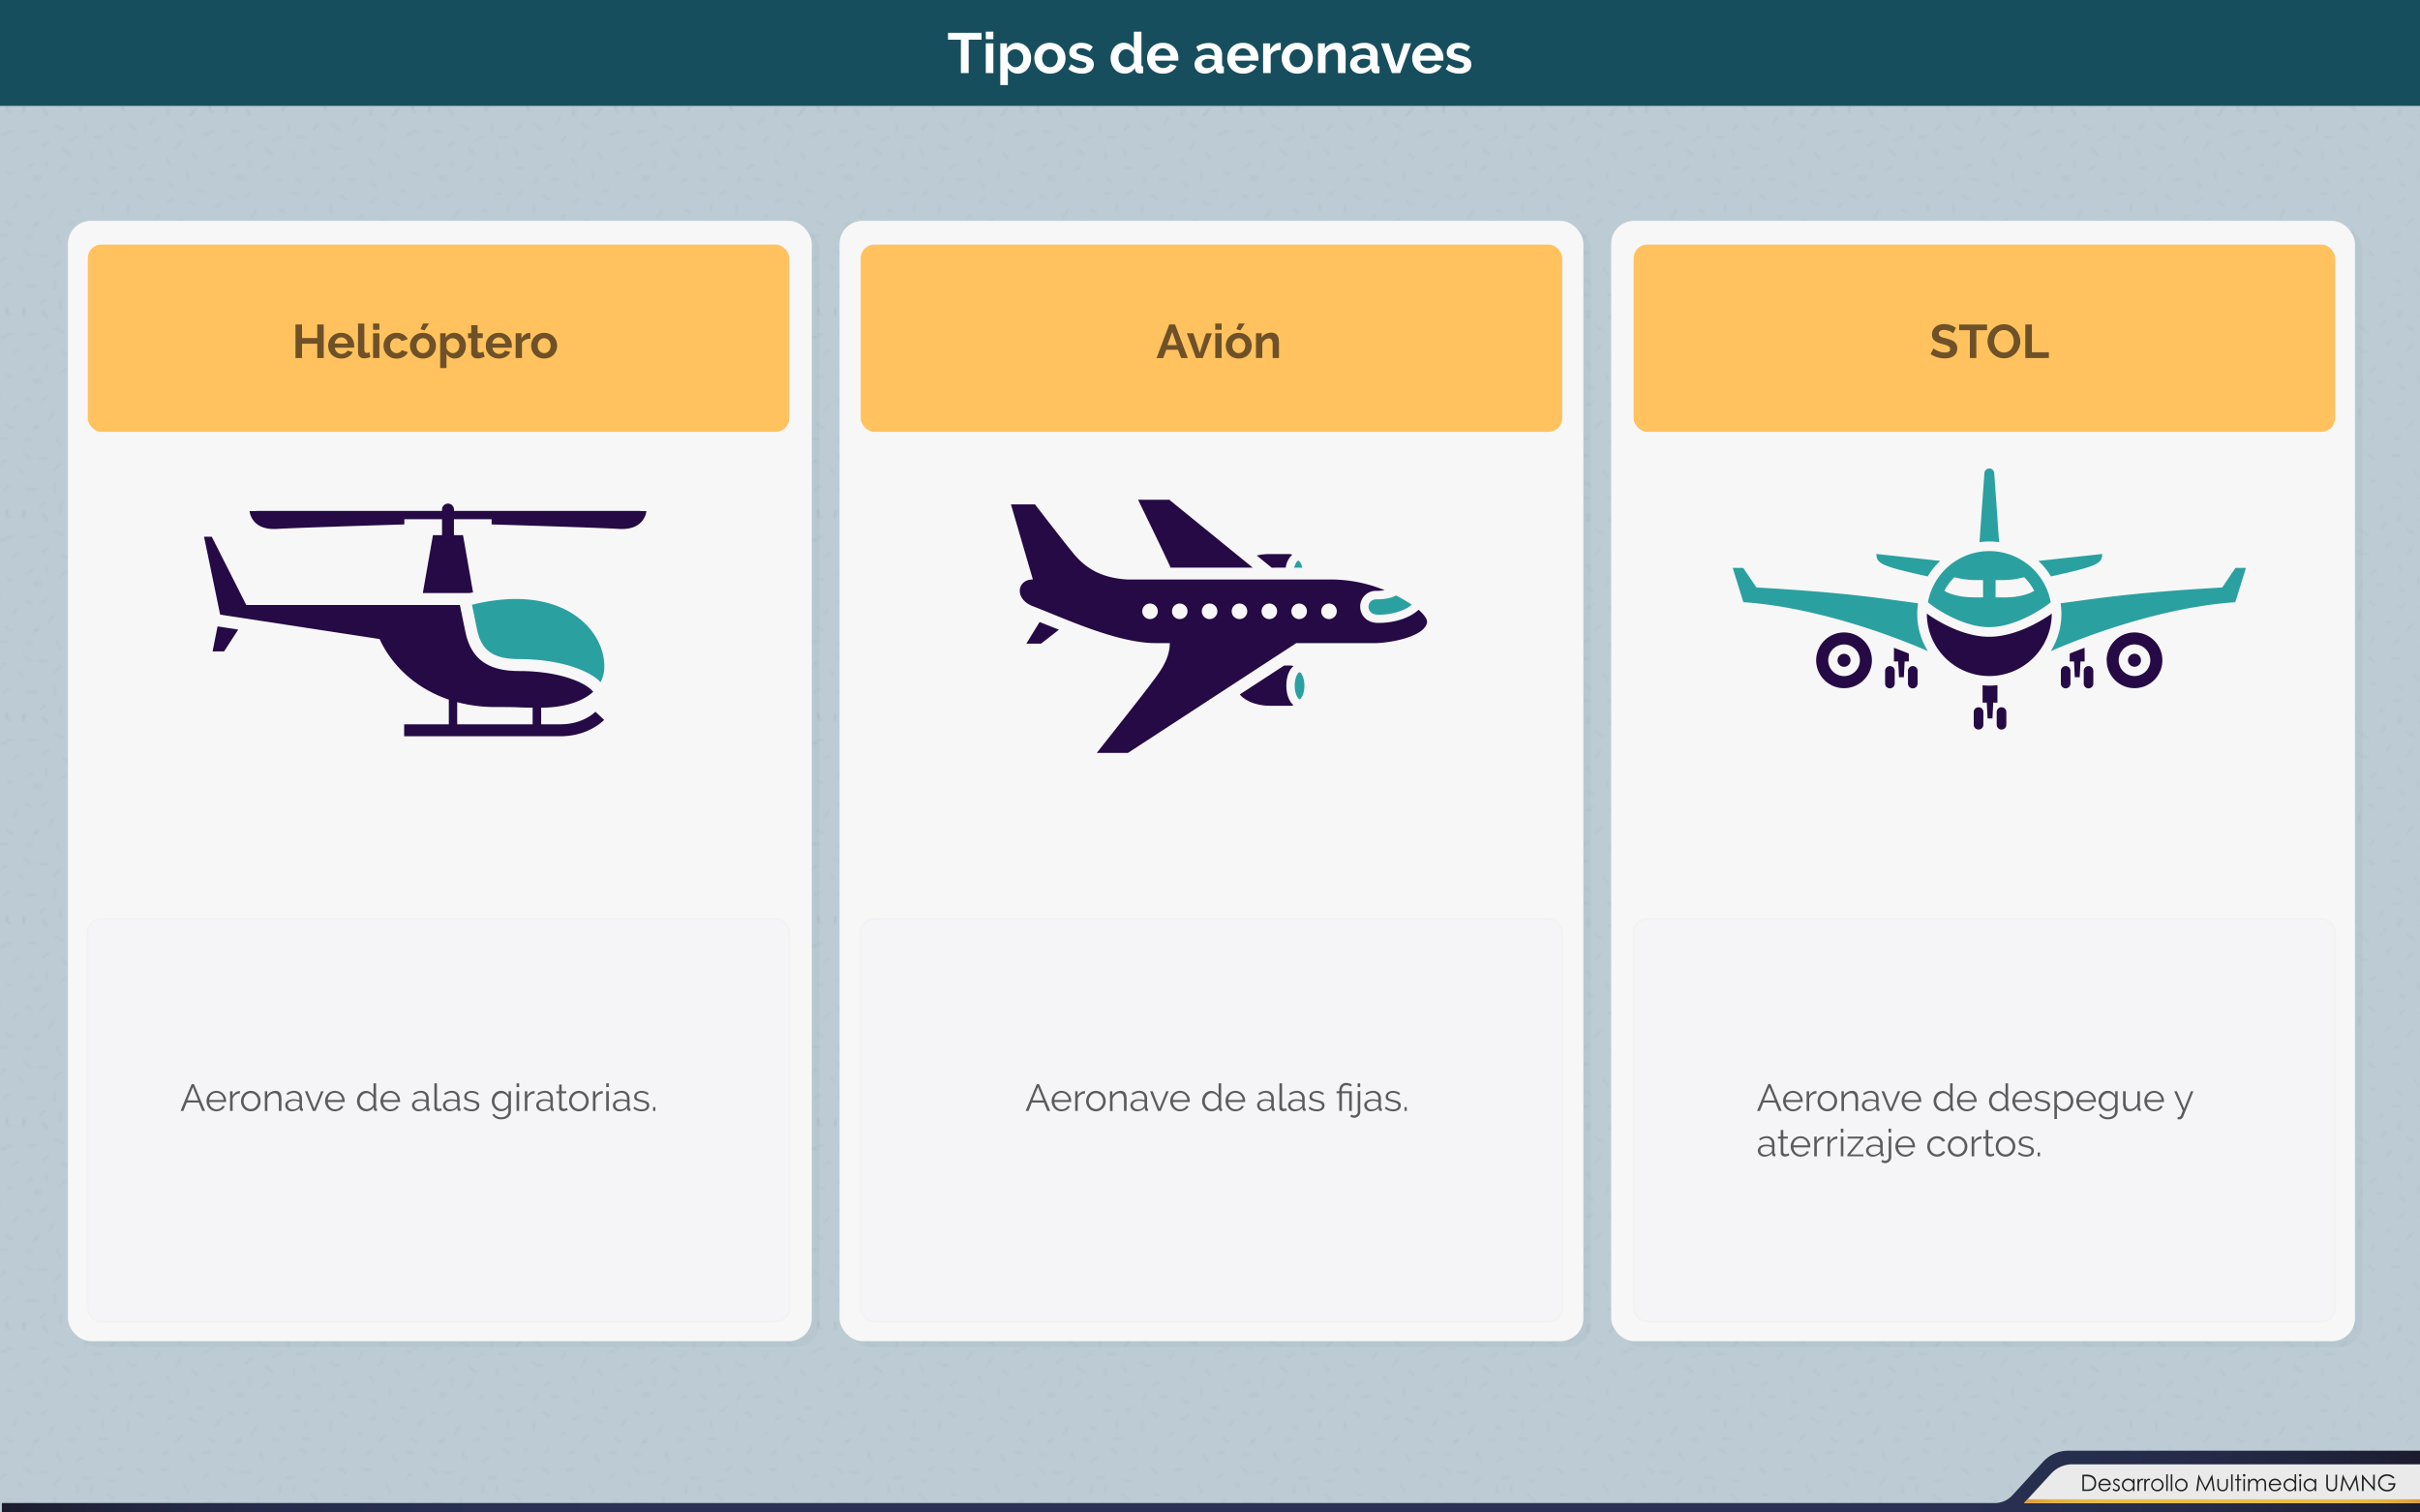 <svg id="Capa_1" data-name="Capa 1" xmlns="http://www.w3.org/2000/svg" xmlns:xlink="http://www.w3.org/1999/xlink" viewBox="0 0 1280 800"><defs><pattern id="Sombreado" data-name="Sombreado" width="72" height="72" patternTransform="translate(-89.44 58.39) scale(1.49)" patternUnits="userSpaceOnUse" viewBox="0 0 72 72"><rect width="72" height="72" fill="none"/><line x1="67.96" y1="72.85" x2="69.08" y2="69.89" fill="none" stroke="#211915" stroke-width="0.3"/><line x1="63.13" y1="72.98" x2="62.5" y2="69.71" fill="none" stroke="#211915" stroke-width="0.3"/><line x1="47.91" y1="73.84" x2="48.03" y2="70.84" fill="none" stroke="#211915" stroke-width="0.3"/><line x1="32.21" y1="72.24" x2="30.79" y2="70.19" fill="none" stroke="#211915" stroke-width="0.3"/><line x1="15.95" y1="72.38" x2="17.27" y2="70.42" fill="none" stroke="#211915" stroke-width="0.3"/><line x1="4.89" y1="73.71" x2="3.22" y2="71.39" fill="none" stroke="#211915" stroke-width="0.3"/><line x1="55.47" y1="74.02" x2="57.47" y2="71.02" fill="none" stroke="#211915" stroke-width="0.3"/><line x1="74.75" y1="24" x2="71.75" y2="24" fill="none" stroke="#211915" stroke-width="0.3"/><line x1="73.75" y1="39.75" x2="71.75" y2="41.25" fill="none" stroke="#211915" stroke-width="0.3"/><line x1="5.75" y1="10.75" x2="3" y2="12.75" fill="none" stroke="#211915" stroke-width="0.3"/><line x1="4.25" y1="67" x2="2" y2="68.75" fill="none" stroke="#211915" stroke-width="0.3"/><line x1="73.25" y1="7" x2="70" y2="7.75" fill="none" stroke="#211915" stroke-width="0.3"/><line x1="72" y1="18.75" x2="69.5" y2="20.5" fill="none" stroke="#211915" stroke-width="0.3"/><line x1="74.75" y1="24" x2="71.75" y2="24" fill="none" stroke="#211915" stroke-width="0.3"/><line x1="71.5" y1="31.5" x2="68.75" y2="29.75" fill="none" stroke="#211915" stroke-width="0.3"/><line x1="73.75" y1="39.75" x2="71.75" y2="41.25" fill="none" stroke="#211915" stroke-width="0.3"/><line x1="71.25" y1="51.75" x2="68.5" y2="49.5" fill="none" stroke="#211915" stroke-width="0.3"/><line x1="73.25" y1="62.75" x2="69" y2="62" fill="none" stroke="#211915" stroke-width="0.3"/><line x1="63.5" y1="61" x2="61.25" y2="62.75" fill="none" stroke="#211915" stroke-width="0.3"/><line x1="71.75" y1="45" x2="68.75" y2="45" fill="none" stroke="#211915" stroke-width="0.3"/><line x1="58" y1="17.5" x2="56.11" y2="14.68" fill="none" stroke="#211915" stroke-width="0.3"/><line x1="28" y1="16" x2="26.35" y2="13.44" fill="none" stroke="#211915" stroke-width="0.3"/><line x1="43.04" y1="11.56" x2="44.89" y2="8.88" fill="none" stroke="#211915" stroke-width="0.3"/><line x1="67.96" y1="72.85" x2="69.08" y2="69.89" fill="none" stroke="#211915" stroke-width="0.3"/><line x1="63.13" y1="72.98" x2="62.5" y2="69.71" fill="none" stroke="#211915" stroke-width="0.3"/><line x1="57" y1="48" x2="55.11" y2="45.18" fill="none" stroke="#211915" stroke-width="0.3"/><line x1="48.65" y1="19.56" x2="47" y2="17" fill="none" stroke="#211915" stroke-width="0.3"/><line x1="47.91" y1="73.84" x2="48.03" y2="70.84" fill="none" stroke="#211915" stroke-width="0.3"/><line x1="40.54" y1="70.31" x2="42.39" y2="67.63" fill="none" stroke="#211915" stroke-width="0.3"/><line x1="32.21" y1="72.24" x2="30.79" y2="70.19" fill="none" stroke="#211915" stroke-width="0.3"/><line x1="50.32" y1="40.79" x2="52.67" y2="38.13" fill="none" stroke="#211915" stroke-width="0.3"/><line x1="15.95" y1="72.38" x2="17.27" y2="70.42" fill="none" stroke="#211915" stroke-width="0.3"/><line x1="9.25" y1="70.87" x2="10.16" y2="66.65" fill="none" stroke="#211915" stroke-width="0.3"/><line x1="4.89" y1="73.71" x2="3.22" y2="71.39" fill="none" stroke="#211915" stroke-width="0.3"/><line x1="27.04" y1="70.04" x2="27.16" y2="67.05" fill="none" stroke="#211915" stroke-width="0.3"/><line x1="7.25" y1="5.25" x2="10.75" y2="6.75" fill="none" stroke="#211915" stroke-width="0.3"/><line x1="4.5" y1="20.75" x2="4.75" y2="17.5" fill="none" stroke="#211915" stroke-width="0.3"/><line x1="8" y1="43.75" x2="9.5" y2="47.5" fill="none" stroke="#211915" stroke-width="0.3"/><line x1="5.25" y1="38.25" x2="7.5" y2="34.5" fill="none" stroke="#211915" stroke-width="0.3"/><line x1="29.25" y1="4.5" x2="27" y2="7" fill="none" stroke="#211915" stroke-width="0.3"/><line x1="33.5" y1="4.5" x2="36.75" y2="7.25" fill="none" stroke="#211915" stroke-width="0.3"/><line x1="50.25" y1="4.5" x2="53.5" y2="6.5" fill="none" stroke="#211915" stroke-width="0.3"/><line x1="52.5" y1="10.5" x2="50.5" y2="13.75" fill="none" stroke="#211915" stroke-width="0.3"/><line x1="59.5" y1="9.25" x2="64.5" y2="7" fill="none" stroke="#211915" stroke-width="0.3"/><line x1="67" y1="12.75" x2="64.5" y2="14.5" fill="none" stroke="#211915" stroke-width="0.3"/><line x1="18.75" y1="4.75" x2="18.75" y2="7.75" fill="none" stroke="#211915" stroke-width="0.3"/><line x1="15.75" y1="9.75" x2="12.5" y2="10.25" fill="none" stroke="#211915" stroke-width="0.3"/><line x1="20" y1="14.25" x2="20.5" y2="17.5" fill="none" stroke="#211915" stroke-width="0.3"/><line x1="21" y1="9.75" x2="24.5" y2="9" fill="none" stroke="#211915" stroke-width="0.3"/><line x1="9.25" y1="21.5" x2="12" y2="19.5" fill="none" stroke="#211915" stroke-width="0.3"/><line x1="7.5" y1="64" x2="7.75" y2="60" fill="none" stroke="#211915" stroke-width="0.3"/><line x1="7.25" y1="55.75" x2="9.5" y2="53.25" fill="none" stroke="#211915" stroke-width="0.3"/><line x1="21.25" y1="65.75" x2="18.75" y2="62.25" fill="none" stroke="#211915" stroke-width="0.3"/><line x1="29.75" y1="28.5" x2="27.25" y2="30.25" fill="none" stroke="#211915" stroke-width="0.3"/><line x1="57.75" y1="33.75" x2="55" y2="32.25" fill="none" stroke="#211915" stroke-width="0.3"/><line x1="26.75" y1="40" x2="23" y2="39.25" fill="none" stroke="#211915" stroke-width="0.3"/><line x1="31.5" y1="49.5" x2="29.5" y2="51" fill="none" stroke="#211915" stroke-width="0.3"/><line x1="29" y1="61.5" x2="26.25" y2="59.25" fill="none" stroke="#211915" stroke-width="0.3"/><line x1="32.25" y1="65.75" x2="30.25" y2="64.5" fill="none" stroke="#211915" stroke-width="0.3"/><line x1="29.5" y1="54.75" x2="26.5" y2="54.75" fill="none" stroke="#211915" stroke-width="0.3"/><line x1="39.75" y1="19" x2="37.25" y2="20.75" fill="none" stroke="#211915" stroke-width="0.3"/><line x1="42.5" y1="24.25" x2="39.5" y2="24.25" fill="none" stroke="#211915" stroke-width="0.3"/><line x1="39.25" y1="31.75" x2="36.5" y2="30" fill="none" stroke="#211915" stroke-width="0.3"/><line x1="38.5" y1="42.5" x2="37.75" y2="45" fill="none" stroke="#211915" stroke-width="0.3"/><line x1="39" y1="52" x2="36.25" y2="49.75" fill="none" stroke="#211915" stroke-width="0.3"/><line x1="39.5" y1="60" x2="37.5" y2="58.75" fill="none" stroke="#211915" stroke-width="0.3"/><line x1="62.97" y1="44.52" x2="59.97" y2="44.52" fill="none" stroke="#211915" stroke-width="0.3"/><line x1="22.25" y1="43" x2="24.75" y2="44.75" fill="none" stroke="#211915" stroke-width="0.3"/><line x1="27" y1="20.5" x2="30" y2="20.5" fill="none" stroke="#211915" stroke-width="0.3"/><line x1="14.75" y1="34.75" x2="17.25" y2="36.5" fill="none" stroke="#211915" stroke-width="0.3"/><line x1="12" y1="40" x2="15" y2="40" fill="none" stroke="#211915" stroke-width="0.3"/><line x1="15.25" y1="47.5" x2="18" y2="45.75" fill="none" stroke="#211915" stroke-width="0.3"/><line x1="47.25" y1="33" x2="49.63" y2="31.44" fill="none" stroke="#211915" stroke-width="0.3"/><line x1="47.59" y1="25.47" x2="49.97" y2="27.29" fill="none" stroke="#211915" stroke-width="0.3"/><line x1="54.72" y1="21.48" x2="54.5" y2="24.5" fill="none" stroke="#211915" stroke-width="0.3"/><line x1="45.34" y1="65.56" x2="48.38" y2="65.69" fill="none" stroke="#211915" stroke-width="0.3"/><line x1="46.34" y1="59.72" x2="48.72" y2="61.54" fill="none" stroke="#211915" stroke-width="0.3"/><line x1="53.47" y1="55.73" x2="54.6" y2="58.79" fill="none" stroke="#211915" stroke-width="0.3"/><line x1="48.25" y1="43.5" x2="45.75" y2="45.25" fill="none" stroke="#211915" stroke-width="0.3"/><line x1="48" y1="51" x2="44.75" y2="50" fill="none" stroke="#211915" stroke-width="0.3"/><line x1="57" y1="66.5" x2="54.25" y2="64.75" fill="none" stroke="#211915" stroke-width="0.3"/><line x1="64.5" y1="41" x2="61.75" y2="39.25" fill="none" stroke="#211915" stroke-width="0.3"/><line x1="62.25" y1="52" x2="60.25" y2="53.5" fill="none" stroke="#211915" stroke-width="0.3"/><line x1="19.59" y1="29.56" x2="22.63" y2="29.69" fill="none" stroke="#211915" stroke-width="0.3"/><line x1="20.59" y1="23.72" x2="22.97" y2="25.54" fill="none" stroke="#211915" stroke-width="0.3"/><line x1="57.75" y1="28.5" x2="60.47" y2="29.04" fill="none" stroke="#211915" stroke-width="0.3"/><line x1="15" y1="55.75" x2="15.5" y2="59" fill="none" stroke="#211915" stroke-width="0.3"/><line x1="17" y1="53.75" x2="20.5" y2="53" fill="none" stroke="#211915" stroke-width="0.3"/><line x1="32.75" y1="12.75" x2="36.75" y2="13.5" fill="none" stroke="#211915" stroke-width="0.3"/><line x1="33.47" y1="33.52" x2="33.97" y2="37.02" fill="none" stroke="#211915" stroke-width="0.3"/><line x1="64.5" y1="23" x2="62" y2="21.75" fill="none" stroke="#211915" stroke-width="0.3"/><line x1="10" y1="13.5" x2="13.25" y2="16.25" fill="none" stroke="#211915" stroke-width="0.3"/><line x1="4.75" y1="29.5" x2="2.25" y2="31.25" fill="none" stroke="#211915" stroke-width="0.3"/><line x1="15.75" y1="24" x2="13.75" y2="25.5" fill="none" stroke="#211915" stroke-width="0.3"/><line x1="41.29" y1="4.81" x2="43.14" y2="2.13" fill="none" stroke="#211915" stroke-width="0.3"/><line x1="64.54" y1="35.06" x2="66.39" y2="32.38" fill="none" stroke="#211915" stroke-width="0.3"/><line x1="33.79" y1="26.31" x2="34.5" y2="23.5" fill="none" stroke="#211915" stroke-width="0.3"/><line x1="20.29" y1="58.81" x2="21" y2="56" fill="none" stroke="#211915" stroke-width="0.3"/><line x1="31.75" y1="42.75" x2="29.75" y2="44.25" fill="none" stroke="#211915" stroke-width="0.3"/><line x1="2.75" y1="24" x2="-0.25" y2="24" fill="none" stroke="#211915" stroke-width="0.3"/><line x1="1.75" y1="39.75" x2="-0.25" y2="41.25" fill="none" stroke="#211915" stroke-width="0.3"/><line x1="67.96" y1="0.85" x2="69.08" y2="-2.11" fill="none" stroke="#211915" stroke-width="0.3"/><line x1="63.13" y1="0.98" x2="62.5" y2="-2.29" fill="none" stroke="#211915" stroke-width="0.3"/><line x1="47.91" y1="1.84" x2="48.03" y2="-1.16" fill="none" stroke="#211915" stroke-width="0.3"/><line x1="32.21" y1="0.24" x2="30.79" y2="-1.81" fill="none" stroke="#211915" stroke-width="0.3"/><line x1="15.95" y1="0.38" x2="17.27" y2="-1.58" fill="none" stroke="#211915" stroke-width="0.3"/><line x1="4.89" y1="1.71" x2="3.22" y2="-0.61" fill="none" stroke="#211915" stroke-width="0.3"/><line x1="5.25" y1="52" x2="1.5" y2="51.25" fill="none" stroke="#211915" stroke-width="0.3"/><line x1="68.37" y1="57.34" x2="66.47" y2="54.52" fill="none" stroke="#211915" stroke-width="0.3"/><line x1="23.97" y1="36.02" x2="24.66" y2="33.23" fill="none" stroke="#211915" stroke-width="0.3"/><line x1="44.75" y1="37" x2="42.75" y2="38.5" fill="none" stroke="#211915" stroke-width="0.3"/><line x1="55.47" y1="2.02" x2="57.47" y2="-0.98" fill="none" stroke="#211915" stroke-width="0.3"/><line x1="55.47" y1="74.02" x2="57.47" y2="71.02" fill="none" stroke="#211915" stroke-width="0.3"/><line x1="1.25" y1="7" x2="-2" y2="7.75" fill="none" stroke="#211915" stroke-width="0.3"/><line y1="18.75" x2="-2.5" y2="20.5" fill="none" stroke="#211915" stroke-width="0.3"/><line x1="2.75" y1="24" x2="-0.25" y2="24" fill="none" stroke="#211915" stroke-width="0.3"/><line x1="1.75" y1="39.75" x2="-0.25" y2="41.25" fill="none" stroke="#211915" stroke-width="0.3"/><line x1="1.25" y1="62.75" x2="-3" y2="62" fill="none" stroke="#211915" stroke-width="0.3"/><line x1="67.96" y1="0.85" x2="69.08" y2="-2.11" fill="none" stroke="#211915" stroke-width="0.3"/><line x1="63.13" y1="0.98" x2="62.5" y2="-2.29" fill="none" stroke="#211915" stroke-width="0.3"/><line x1="47.91" y1="1.84" x2="48.03" y2="-1.16" fill="none" stroke="#211915" stroke-width="0.3"/><line x1="32.21" y1="0.24" x2="30.79" y2="-1.81" fill="none" stroke="#211915" stroke-width="0.3"/><line x1="15.95" y1="0.38" x2="17.27" y2="-1.58" fill="none" stroke="#211915" stroke-width="0.3"/><line x1="4.89" y1="1.71" x2="3.22" y2="-0.61" fill="none" stroke="#211915" stroke-width="0.3"/><line x1="55.47" y1="2.02" x2="57.47" y2="-0.98" fill="none" stroke="#211915" stroke-width="0.3"/></pattern><linearGradient id="Degradado_sin_nombre_3" x1="1" y1="783.67" x2="1280.05" y2="783.67" gradientUnits="userSpaceOnUse"><stop offset="0" stop-color="#1b1c2d"/><stop offset="0.02" stop-color="#1e2035"/><stop offset="0.05" stop-color="#21253e"/><stop offset="0.09" stop-color="#252a48"/><stop offset="0.14" stop-color="#262e4d"/><stop offset="0.2" stop-color="#293052"/><stop offset="0.28" stop-color="#2a3155"/><stop offset="0.51" stop-color="#2a3155"/><stop offset="0.73" stop-color="#2a3155"/><stop offset="0.81" stop-color="#293052"/><stop offset="0.86" stop-color="#262e4d"/><stop offset="0.91" stop-color="#252a48"/><stop offset="0.95" stop-color="#21253e"/><stop offset="0.98" stop-color="#1e2035"/><stop offset="1" stop-color="#1b1c2d"/></linearGradient><linearGradient id="Degradado_sin_nombre_2" x1="1070.54" y1="794.02" x2="1280" y2="794.02" gradientUnits="userSpaceOnUse"><stop offset="0" stop-color="#de9b3a"/><stop offset="0.03" stop-color="#e1a33b"/><stop offset="0.08" stop-color="#e6b13d"/><stop offset="0.15" stop-color="#e9b93e"/><stop offset="0.24" stop-color="#ebbe3f"/><stop offset="0.51" stop-color="#ebbe3f"/><stop offset="0.77" stop-color="#ebbe3f"/><stop offset="0.86" stop-color="#e9b93e"/><stop offset="0.92" stop-color="#e6b13d"/><stop offset="0.98" stop-color="#e1a33b"/><stop offset="1" stop-color="#de9b3a"/></linearGradient></defs><title>p3h1</title><rect width="1280" height="800" fill="#bdccd4"/><rect width="1280" height="800" opacity="0.1" fill="url(#Sombreado)"/><rect x="448.06" y="119.8" width="393.43" height="592.61" rx="12.19" ry="12.19" fill="#174e5d" opacity="0.04"/><rect x="856.18" y="119.8" width="393.43" height="592.61" rx="12.19" ry="12.19" fill="#174e5d" opacity="0.04"/><rect x="39.95" y="119.8" width="393.43" height="592.61" rx="12.19" ry="12.19" fill="#174e5d" opacity="0.04"/><rect x="444.06" y="116.8" width="393.43" height="592.61" rx="12.19" ry="12.19" fill="#f7f7f8"/><rect x="852.18" y="116.8" width="393.43" height="592.61" rx="12.19" ry="12.19" fill="#f7f7f8"/><rect x="35.95" y="116.8" width="393.43" height="592.61" rx="12.19" ry="12.19" fill="#f7f7f8"/><g opacity="0.03"><rect x="46.44" y="486.02" width="371.04" height="213.06" rx="7.2" ry="7.2" fill="#c2c3c9" stroke="#5b400a" stroke-miterlimit="10"/><rect x="455.26" y="486.02" width="371.04" height="213.06" rx="7.2" ry="7.2" fill="#c2c3c9" stroke="#5b400a" stroke-miterlimit="10"/><rect x="864.08" y="486.02" width="371.04" height="213.06" rx="7.2" ry="7.2" fill="#c2c3c9" stroke="#5b400a" stroke-miterlimit="10"/></g><path d="M548.4,573.4h1.18l5.9,14.2H554l-1.84-4.44h-6.38L544,587.6h-1.5Zm3.44,8.66L549,575l-2.9,7Z" fill="#5b5b5f"/><path d="M561.46,587.8a5,5,0,0,1-2.09-.43,5.13,5.13,0,0,1-1.65-1.18,5.48,5.48,0,0,1-1.09-1.73,5.63,5.63,0,0,1-.39-2.1,5.5,5.5,0,0,1,.39-2.07,5.37,5.37,0,0,1,1.08-1.7,5.14,5.14,0,0,1,1.65-1.16,5.27,5.27,0,0,1,4.17,0,5,5,0,0,1,1.63,1.17,5.5,5.5,0,0,1,1.44,3.74v.32a.81.81,0,0,1,0,.22h-8.92a4.39,4.39,0,0,0,.39,1.55,4.26,4.26,0,0,0,.85,1.23,3.81,3.81,0,0,0,1.19.81,3.56,3.56,0,0,0,1.43.29,3.72,3.72,0,0,0,1-.14,4.1,4.1,0,0,0,.92-.38,3.44,3.44,0,0,0,.76-.59,2.51,2.51,0,0,0,.52-.77l1.18.32a3.47,3.47,0,0,1-.68,1,4.74,4.74,0,0,1-1,.82,5,5,0,0,1-1.28.54A5.54,5.54,0,0,1,561.46,587.8Zm3.84-6a4.22,4.22,0,0,0-.39-1.53,4.16,4.16,0,0,0-.84-1.19,3.72,3.72,0,0,0-1.18-.78,3.68,3.68,0,0,0-1.43-.28,3.75,3.75,0,0,0-1.44.28,3.69,3.69,0,0,0-1.19.78,3.82,3.82,0,0,0-.82,1.2,4.54,4.54,0,0,0-.37,1.52Z" fill="#5b5b5f"/><path d="M573.9,578.38a4.28,4.28,0,0,0-2.4.76,3.84,3.84,0,0,0-1.44,2v6.48H568.7V577.18H570v2.5a4.74,4.74,0,0,1,1.56-1.88,3.62,3.62,0,0,1,2.1-.68l.26,0Z" fill="#5b5b5f"/><path d="M579.64,587.8a5,5,0,0,1-2.08-.43,5.12,5.12,0,0,1-1.63-1.17,5.3,5.3,0,0,1-1.07-1.72,5.64,5.64,0,0,1-.38-2.06,5.58,5.58,0,0,1,.39-2.08,5.45,5.45,0,0,1,1.08-1.72,5.26,5.26,0,0,1,1.63-1.18,4.8,4.8,0,0,1,2.06-.44,4.87,4.87,0,0,1,2.07.44,5.23,5.23,0,0,1,1.64,1.18,5.44,5.44,0,0,1,1.08,1.72,5.57,5.57,0,0,1,.39,2.08,5.65,5.65,0,0,1-.38,2.06,5.32,5.32,0,0,1-1.07,1.72,5.09,5.09,0,0,1-1.64,1.17A5,5,0,0,1,579.64,587.8Zm-3.78-5.36a4.35,4.35,0,0,0,.3,1.63,4.43,4.43,0,0,0,.81,1.32,3.67,3.67,0,0,0,1.2.89,3.46,3.46,0,0,0,1.47.32,3.35,3.35,0,0,0,1.47-.33,3.91,3.91,0,0,0,1.21-.9,4.28,4.28,0,0,0,.82-1.33,4.6,4.6,0,0,0,0-3.27,4.26,4.26,0,0,0-.82-1.34,3.91,3.91,0,0,0-1.21-.9,3.35,3.35,0,0,0-1.47-.33,3.29,3.29,0,0,0-1.46.33,3.87,3.87,0,0,0-1.2.91,4.4,4.4,0,0,0-.82,1.35A4.5,4.5,0,0,0,575.86,582.44Z" fill="#5b5b5f"/><path d="M595.86,587.6H594.5v-5.82a5.08,5.08,0,0,0-.55-2.7,1.88,1.88,0,0,0-1.69-.84,3.47,3.47,0,0,0-1.2.22,4,4,0,0,0-1.11.62,4.72,4.72,0,0,0-.91,1,3.72,3.72,0,0,0-.58,1.19v6.38H587.1V577.18h1.24v2.36a4.89,4.89,0,0,1,1.83-1.84,5,5,0,0,1,2.59-.7,3.06,3.06,0,0,1,1.46.32,2.49,2.49,0,0,1,1,.9,4.16,4.16,0,0,1,.52,1.42,10,10,0,0,1,.16,1.86Z" fill="#5b5b5f"/><path d="M601.38,587.8a3.67,3.67,0,0,1-1.37-.25,3.45,3.45,0,0,1-1.1-.69,3.1,3.1,0,0,1-1-2.3,2.57,2.57,0,0,1,.32-1.26,3.05,3.05,0,0,1,.9-1,4.42,4.42,0,0,1,1.38-.65,6.39,6.39,0,0,1,1.76-.23,9.67,9.67,0,0,1,1.62.14,7.08,7.08,0,0,1,1.46.4V581a3,3,0,0,0-.78-2.19,2.86,2.86,0,0,0-2.16-.81,4.6,4.6,0,0,0-1.64.32,7.91,7.91,0,0,0-1.7.92l-.48-.9a7,7,0,0,1,3.92-1.36,4.21,4.21,0,0,1,3.08,1.1,4.07,4.07,0,0,1,1.12,3v4.7q0,.56.5.56v1.2a3.26,3.26,0,0,1-.52.06,1.17,1.17,0,0,1-.81-.26,1,1,0,0,1-.31-.72l0-.82a4.72,4.72,0,0,1-1.81,1.44A5.58,5.58,0,0,1,601.38,587.8Zm.32-1a4.69,4.69,0,0,0,2-.4A3.18,3.18,0,0,0,605,585.3a1.25,1.25,0,0,0,.27-.39,1,1,0,0,0,.09-.39v-1.7a8.33,8.33,0,0,0-1.41-.4,7.94,7.94,0,0,0-1.49-.14,4.14,4.14,0,0,0-2.34.6,1.82,1.82,0,0,0-.9,1.58,2.15,2.15,0,0,0,.19.9,2.28,2.28,0,0,0,.52.73,2.43,2.43,0,0,0,.79.49A2.66,2.66,0,0,0,601.7,586.76Z" fill="#5b5b5f"/><path d="M612.5,587.6l-4.24-10.42h1.4l3.58,9.16,3.6-9.16h1.32l-4.24,10.42Z" fill="#5b5b5f"/><path d="M624.18,587.8a5,5,0,0,1-2.09-.43,5.13,5.13,0,0,1-1.65-1.18,5.48,5.48,0,0,1-1.09-1.73,5.63,5.63,0,0,1-.39-2.1,5.5,5.5,0,0,1,.39-2.07,5.37,5.37,0,0,1,1.08-1.7,5.14,5.14,0,0,1,1.65-1.16,5.27,5.27,0,0,1,4.17,0,5,5,0,0,1,1.63,1.17,5.5,5.5,0,0,1,1.44,3.74v.32a.81.81,0,0,1,0,.22h-8.92a4.39,4.39,0,0,0,.39,1.55,4.26,4.26,0,0,0,.85,1.23,3.81,3.81,0,0,0,1.19.81,3.56,3.56,0,0,0,1.43.29,3.72,3.72,0,0,0,1-.14,4.1,4.1,0,0,0,.92-.38,3.44,3.44,0,0,0,.76-.59,2.51,2.51,0,0,0,.52-.77l1.18.32a3.47,3.47,0,0,1-.68,1,4.74,4.74,0,0,1-1,.82,5,5,0,0,1-1.28.54A5.54,5.54,0,0,1,624.18,587.8Zm3.84-6a4.22,4.22,0,0,0-.39-1.53,4.16,4.16,0,0,0-.84-1.19,3.72,3.72,0,0,0-1.18-.78,3.68,3.68,0,0,0-1.43-.28,3.75,3.75,0,0,0-1.44.28,3.69,3.69,0,0,0-1.19.78,3.82,3.82,0,0,0-.82,1.2,4.54,4.54,0,0,0-.37,1.52Z" fill="#5b5b5f"/><path d="M640.79,587.8a4.49,4.49,0,0,1-2-.45,5.09,5.09,0,0,1-1.58-1.19,5.46,5.46,0,0,1-1-1.71,5.65,5.65,0,0,1-.37-2,6.06,6.06,0,0,1,.36-2.09,5.59,5.59,0,0,1,1-1.73,4.67,4.67,0,0,1,1.5-1.17,4.26,4.26,0,0,1,1.91-.43,4.08,4.08,0,0,1,2.34.69,5.23,5.23,0,0,1,1.6,1.67V573h1.36v12.84q0,.56.48.56v1.2a2.57,2.57,0,0,1-.48.06,1.24,1.24,0,0,1-.84-.31,1,1,0,0,1-.36-.75v-1A4.56,4.56,0,0,1,643,587.2,4.42,4.42,0,0,1,640.79,587.8Zm.3-1.2a3.23,3.23,0,0,0,1.07-.2,4.39,4.39,0,0,0,1.07-.55,3.67,3.67,0,0,0,.85-.82,2.21,2.21,0,0,0,.43-1V580.8a3.55,3.55,0,0,0-.58-1,4.64,4.64,0,0,0-.87-.83,4.09,4.09,0,0,0-1-.56,3.27,3.27,0,0,0-1.1-.2,3.21,3.21,0,0,0-1.52.36,3.86,3.86,0,0,0-1.17,1,4.25,4.25,0,0,0-.75,1.35,4.8,4.8,0,0,0-.26,1.56,4.37,4.37,0,0,0,1.12,2.93,4,4,0,0,0,1.23.91A3.5,3.5,0,0,0,641.09,586.6Z" fill="#5b5b5f"/><path d="M653.45,587.8a5,5,0,0,1-2.09-.43,5.13,5.13,0,0,1-1.65-1.18,5.49,5.49,0,0,1-1.09-1.73,5.63,5.63,0,0,1-.39-2.1,5.5,5.5,0,0,1,.39-2.07,5.38,5.38,0,0,1,1.08-1.7,5.13,5.13,0,0,1,1.65-1.16,5.27,5.27,0,0,1,4.17,0,5,5,0,0,1,1.63,1.17,5.5,5.5,0,0,1,1.44,3.74v.32a.78.78,0,0,1,0,.22h-8.92a4.39,4.39,0,0,0,.39,1.55,4.27,4.27,0,0,0,.85,1.23,3.81,3.81,0,0,0,1.19.81,3.57,3.57,0,0,0,1.43.29,3.72,3.72,0,0,0,1-.14,4.11,4.11,0,0,0,.92-.38,3.44,3.44,0,0,0,.76-.59,2.5,2.5,0,0,0,.52-.77l1.18.32a3.46,3.46,0,0,1-.68,1,4.73,4.73,0,0,1-1,.82,5,5,0,0,1-1.28.54A5.54,5.54,0,0,1,653.45,587.8Zm3.84-6a4.22,4.22,0,0,0-.39-1.53,4.16,4.16,0,0,0-.84-1.19,3.72,3.72,0,0,0-1.18-.78,3.68,3.68,0,0,0-1.43-.28,3.74,3.74,0,0,0-1.44.28,3.68,3.68,0,0,0-1.19.78,3.84,3.84,0,0,0-.82,1.2,4.55,4.55,0,0,0-.37,1.52Z" fill="#5b5b5f"/><path d="M668.41,587.8a3.68,3.68,0,0,1-1.37-.25,3.44,3.44,0,0,1-1.1-.69,3.1,3.1,0,0,1-1-2.3,2.56,2.56,0,0,1,.32-1.26,3,3,0,0,1,.9-1,4.42,4.42,0,0,1,1.38-.65,6.39,6.39,0,0,1,1.76-.23,9.67,9.67,0,0,1,1.62.14,7.09,7.09,0,0,1,1.46.4V581a3,3,0,0,0-.78-2.19,2.86,2.86,0,0,0-2.16-.81,4.6,4.6,0,0,0-1.64.32,7.9,7.9,0,0,0-1.7.92l-.48-.9a7,7,0,0,1,3.92-1.36,4.21,4.21,0,0,1,3.08,1.1,4.07,4.07,0,0,1,1.12,3v4.7q0,.56.5.56v1.2a3.24,3.24,0,0,1-.52.06,1.17,1.17,0,0,1-.81-.26,1,1,0,0,1-.31-.72l0-.82a4.72,4.72,0,0,1-1.81,1.44A5.58,5.58,0,0,1,668.41,587.8Zm.32-1a4.69,4.69,0,0,0,2-.4A3.17,3.17,0,0,0,672,585.3a1.24,1.24,0,0,0,.27-.39,1,1,0,0,0,.09-.39v-1.7a8.36,8.36,0,0,0-1.41-.4,8,8,0,0,0-1.49-.14,4.14,4.14,0,0,0-2.34.6,1.82,1.82,0,0,0-.9,1.58,2.15,2.15,0,0,0,.19.9,2.28,2.28,0,0,0,.52.73,2.44,2.44,0,0,0,.79.49A2.66,2.66,0,0,0,668.73,586.76Z" fill="#5b5b5f"/><path d="M676.75,573h1.36v12.24a1.25,1.25,0,0,0,.32.91,1.19,1.19,0,0,0,.9.33,2.7,2.7,0,0,0,.52-.06,3.38,3.38,0,0,0,.56-.16l.24,1.1a4.42,4.42,0,0,1-.93.26,5.45,5.45,0,0,1-1,.1,2,2,0,0,1-1.48-.53,2,2,0,0,1-.54-1.49Z" fill="#5b5b5f"/><path d="M684.75,587.8a3.68,3.68,0,0,1-1.37-.25,3.44,3.44,0,0,1-1.1-.69,3.1,3.1,0,0,1-1-2.3,2.56,2.56,0,0,1,.32-1.26,3,3,0,0,1,.9-1,4.42,4.42,0,0,1,1.38-.65,6.39,6.39,0,0,1,1.76-.23,9.67,9.67,0,0,1,1.62.14,7.09,7.09,0,0,1,1.46.4V581a3,3,0,0,0-.78-2.19,2.86,2.86,0,0,0-2.16-.81,4.6,4.6,0,0,0-1.64.32,7.9,7.9,0,0,0-1.7.92l-.48-.9a7,7,0,0,1,3.92-1.36,4.21,4.21,0,0,1,3.08,1.1,4.07,4.07,0,0,1,1.12,3v4.7q0,.56.5.56v1.2a3.24,3.24,0,0,1-.52.06,1.17,1.17,0,0,1-.81-.26,1,1,0,0,1-.31-.72l0-.82a4.72,4.72,0,0,1-1.81,1.44A5.58,5.58,0,0,1,684.75,587.8Zm.32-1a4.69,4.69,0,0,0,2-.4,3.17,3.17,0,0,0,1.35-1.06,1.24,1.24,0,0,0,.27-.39,1,1,0,0,0,.09-.39v-1.7a8.36,8.36,0,0,0-1.41-.4,8,8,0,0,0-1.49-.14,4.14,4.14,0,0,0-2.34.6,1.82,1.82,0,0,0-.9,1.58,2.15,2.15,0,0,0,.19.9,2.28,2.28,0,0,0,.52.73,2.44,2.44,0,0,0,.79.49A2.66,2.66,0,0,0,685.07,586.76Z" fill="#5b5b5f"/><path d="M696.49,587.8a7.25,7.25,0,0,1-2.38-.4,5.72,5.72,0,0,1-2-1.16l.62-.92a6.78,6.78,0,0,0,1.79,1.08,5.25,5.25,0,0,0,2,.36,3.52,3.52,0,0,0,2-.51,1.65,1.65,0,0,0,.75-1.45,1.25,1.25,0,0,0-.2-.73,1.74,1.74,0,0,0-.59-.51,4.62,4.62,0,0,0-1-.39q-.59-.17-1.37-.35t-1.56-.44a4.79,4.79,0,0,1-1.09-.5,1.8,1.8,0,0,1-.64-.69,2.24,2.24,0,0,1-.21-1,3,3,0,0,1,.31-1.38,2.81,2.81,0,0,1,.84-1,3.81,3.81,0,0,1,1.24-.59,5.53,5.53,0,0,1,1.51-.2,5.86,5.86,0,0,1,2.18.39,4.32,4.32,0,0,1,1.58,1l-.66.8a3.66,3.66,0,0,0-1.41-.9,5,5,0,0,0-1.73-.3,4.3,4.3,0,0,0-1,.11,2.42,2.42,0,0,0-.81.35,1.73,1.73,0,0,0-.55.61,1.8,1.8,0,0,0-.2.87,1.44,1.44,0,0,0,.14.68,1.2,1.2,0,0,0,.46.45,3.72,3.72,0,0,0,.81.34c.33.1.72.2,1.19.31q1,.24,1.76.48a5.52,5.52,0,0,1,1.27.56,2.2,2.2,0,0,1,.77.78,2.24,2.24,0,0,1,.26,1.12,2.72,2.72,0,0,1-1.1,2.28A4.76,4.76,0,0,1,696.49,587.8Z" fill="#5b5b5f"/><path d="M708.37,578.26h-1.44v-1.08h1.44v-.28a5.35,5.35,0,0,1,.21-1.46,3.85,3.85,0,0,1,.66-1.32,3.42,3.42,0,0,1,2.81-1.32,5,5,0,0,1,1,.1,6.69,6.69,0,0,1,.87.24,3.74,3.74,0,0,1,.67.31l.46.29-.62,1a2.8,2.8,0,0,0-1-.51,4.23,4.23,0,0,0-1.36-.21,2.15,2.15,0,0,0-1.09.26,2.35,2.35,0,0,0-.74.66,2.77,2.77,0,0,0-.43.92,3.93,3.93,0,0,0-.14,1v.32H715V587.6h-1.36v-9.34h-3.86v9.34h-1.36Z" fill="#5b5b5f"/><path d="M716.39,591.22a4.16,4.16,0,0,1-1.24-.18,2.72,2.72,0,0,1-1-.6l.66-.92a1.72,1.72,0,0,0,.7.38,2.94,2.94,0,0,0,.76.1,1.75,1.75,0,0,0,.69-.14,1.93,1.93,0,0,0,.59-.39,2,2,0,0,0,.42-.59,1.72,1.72,0,0,0,.16-.74v-11h1.36v10.88a3.1,3.1,0,0,1-.26,1.28,3.23,3.23,0,0,1-.69,1,3.12,3.12,0,0,1-1,.65A2.92,2.92,0,0,1,716.39,591.22Zm1.7-16.22v-2h1.36v2Z" fill="#5b5b5f"/><path d="M725.07,587.8a3.68,3.68,0,0,1-1.37-.25,3.44,3.44,0,0,1-1.1-.69,3.1,3.1,0,0,1-1-2.3,2.56,2.56,0,0,1,.32-1.26,3,3,0,0,1,.9-1,4.42,4.42,0,0,1,1.38-.65,6.39,6.39,0,0,1,1.76-.23,9.67,9.67,0,0,1,1.62.14,7.09,7.09,0,0,1,1.46.4V581a3,3,0,0,0-.78-2.19,2.86,2.86,0,0,0-2.16-.81,4.6,4.6,0,0,0-1.64.32,7.9,7.9,0,0,0-1.7.92l-.48-.9a7,7,0,0,1,3.92-1.36,4.21,4.21,0,0,1,3.08,1.1,4.07,4.07,0,0,1,1.12,3v4.7q0,.56.5.56v1.2a3.24,3.24,0,0,1-.52.06,1.17,1.17,0,0,1-.81-.26,1,1,0,0,1-.31-.72l0-.82a4.72,4.72,0,0,1-1.81,1.44A5.58,5.58,0,0,1,725.07,587.8Zm.32-1a4.69,4.69,0,0,0,2-.4,3.17,3.17,0,0,0,1.35-1.06,1.24,1.24,0,0,0,.27-.39,1,1,0,0,0,.09-.39v-1.7a8.36,8.36,0,0,0-1.41-.4,8,8,0,0,0-1.49-.14,4.14,4.14,0,0,0-2.34.6,1.82,1.82,0,0,0-.9,1.58,2.15,2.15,0,0,0,.19.9,2.28,2.28,0,0,0,.52.73,2.44,2.44,0,0,0,.79.49A2.66,2.66,0,0,0,725.39,586.76Z" fill="#5b5b5f"/><path d="M736.81,587.8a7.25,7.25,0,0,1-2.38-.4,5.72,5.72,0,0,1-2-1.16l.62-.92a6.78,6.78,0,0,0,1.79,1.08,5.25,5.25,0,0,0,2,.36,3.52,3.52,0,0,0,2-.51,1.65,1.65,0,0,0,.75-1.45,1.25,1.25,0,0,0-.2-.73,1.74,1.74,0,0,0-.59-.51,4.62,4.62,0,0,0-1-.39q-.59-.17-1.37-.35t-1.56-.44a4.79,4.79,0,0,1-1.09-.5,1.8,1.8,0,0,1-.64-.69,2.24,2.24,0,0,1-.21-1,3,3,0,0,1,.31-1.38,2.81,2.81,0,0,1,.84-1,3.81,3.81,0,0,1,1.24-.59,5.53,5.53,0,0,1,1.51-.2,5.86,5.86,0,0,1,2.18.39,4.32,4.32,0,0,1,1.58,1l-.66.8a3.66,3.66,0,0,0-1.41-.9,5,5,0,0,0-1.73-.3,4.3,4.3,0,0,0-1,.11,2.42,2.42,0,0,0-.81.35,1.73,1.73,0,0,0-.55.61,1.8,1.8,0,0,0-.2.87,1.44,1.44,0,0,0,.14.68,1.2,1.2,0,0,0,.46.45,3.72,3.72,0,0,0,.81.34c.33.1.72.2,1.19.31q1,.24,1.76.48a5.52,5.52,0,0,1,1.27.56,2.2,2.2,0,0,1,.77.78,2.24,2.24,0,0,1,.26,1.12,2.72,2.72,0,0,1-1.1,2.28A4.76,4.76,0,0,1,736.81,587.8Z" fill="#5b5b5f"/><path d="M742.89,587.6v-2h1.18v2Z" fill="#5b5b5f"/><path d="M101.39,573.4h1.18l5.9,14.2H107l-1.84-4.44H98.77L97,587.6h-1.5Zm3.44,8.66L102,575l-2.9,7Z" fill="#5b5b5f"/><path d="M114.45,587.8a5,5,0,0,1-2.09-.43,5.13,5.13,0,0,1-1.65-1.18,5.48,5.48,0,0,1-1.09-1.73,5.63,5.63,0,0,1-.39-2.1,5.5,5.5,0,0,1,.39-2.07,5.37,5.37,0,0,1,1.08-1.7,5.14,5.14,0,0,1,1.65-1.16,5.27,5.27,0,0,1,4.17,0,5,5,0,0,1,1.63,1.17,5.5,5.5,0,0,1,1.44,3.74v.32a.81.81,0,0,1,0,.22h-8.92a4.39,4.39,0,0,0,.39,1.55,4.26,4.26,0,0,0,.85,1.23,3.81,3.81,0,0,0,1.19.81,3.56,3.56,0,0,0,1.43.29,3.72,3.72,0,0,0,1-.14,4.1,4.1,0,0,0,.92-.38,3.44,3.44,0,0,0,.76-.59,2.51,2.51,0,0,0,.52-.77l1.18.32a3.47,3.47,0,0,1-.68,1,4.74,4.74,0,0,1-1,.82,5,5,0,0,1-1.28.54A5.54,5.54,0,0,1,114.45,587.8Zm3.84-6a4.22,4.22,0,0,0-.39-1.53,4.16,4.16,0,0,0-.84-1.19,3.72,3.72,0,0,0-1.18-.78,3.68,3.68,0,0,0-1.43-.28,3.75,3.75,0,0,0-1.44.28,3.69,3.69,0,0,0-1.19.78,3.82,3.82,0,0,0-.82,1.2,4.54,4.54,0,0,0-.37,1.52Z" fill="#5b5b5f"/><path d="M126.89,578.38a4.28,4.28,0,0,0-2.4.76,3.84,3.84,0,0,0-1.44,2v6.48h-1.36V577.18H123v2.5a4.74,4.74,0,0,1,1.56-1.88,3.62,3.62,0,0,1,2.1-.68l.26,0Z" fill="#5b5b5f"/><path d="M132.63,587.8a5,5,0,0,1-2.08-.43,5.12,5.12,0,0,1-1.63-1.17,5.3,5.3,0,0,1-1.07-1.72,5.64,5.64,0,0,1-.38-2.06,5.58,5.58,0,0,1,.39-2.08,5.45,5.45,0,0,1,1.08-1.72,5.26,5.26,0,0,1,1.63-1.18,4.8,4.8,0,0,1,2.06-.44,4.87,4.87,0,0,1,2.07.44,5.23,5.23,0,0,1,1.64,1.18,5.44,5.44,0,0,1,1.08,1.72,5.57,5.57,0,0,1,.39,2.08,5.65,5.65,0,0,1-.38,2.06,5.32,5.32,0,0,1-1.07,1.72,5.09,5.09,0,0,1-1.64,1.17A5,5,0,0,1,132.63,587.8Zm-3.78-5.36a4.35,4.35,0,0,0,.3,1.63,4.43,4.43,0,0,0,.81,1.32,3.67,3.67,0,0,0,1.2.89,3.46,3.46,0,0,0,1.47.32,3.35,3.35,0,0,0,1.47-.33,3.91,3.91,0,0,0,1.21-.9,4.28,4.28,0,0,0,.82-1.33,4.6,4.6,0,0,0,0-3.27,4.26,4.26,0,0,0-.82-1.34,3.91,3.91,0,0,0-1.21-.9,3.35,3.35,0,0,0-1.47-.33,3.29,3.29,0,0,0-1.46.33,3.87,3.87,0,0,0-1.2.91,4.4,4.4,0,0,0-.82,1.35A4.5,4.5,0,0,0,128.85,582.44Z" fill="#5b5b5f"/><path d="M148.85,587.6h-1.36v-5.82a5.08,5.08,0,0,0-.55-2.7,1.88,1.88,0,0,0-1.69-.84,3.47,3.47,0,0,0-1.2.22,4,4,0,0,0-1.11.62,4.72,4.72,0,0,0-.91,1,3.72,3.72,0,0,0-.58,1.19v6.38h-1.36V577.18h1.24v2.36a4.89,4.89,0,0,1,1.83-1.84,5,5,0,0,1,2.59-.7,3.06,3.06,0,0,1,1.46.32,2.49,2.49,0,0,1,1,.9,4.16,4.16,0,0,1,.52,1.42,10,10,0,0,1,.16,1.86Z" fill="#5b5b5f"/><path d="M154.37,587.8a3.67,3.67,0,0,1-1.37-.25,3.45,3.45,0,0,1-1.1-.69,3.1,3.1,0,0,1-1-2.3,2.57,2.57,0,0,1,.32-1.26,3.05,3.05,0,0,1,.9-1,4.42,4.42,0,0,1,1.38-.65,6.39,6.39,0,0,1,1.76-.23,9.67,9.67,0,0,1,1.62.14,7.08,7.08,0,0,1,1.46.4V581a3,3,0,0,0-.78-2.19,2.86,2.86,0,0,0-2.16-.81,4.6,4.6,0,0,0-1.64.32,7.91,7.91,0,0,0-1.7.92l-.48-.9a7,7,0,0,1,3.92-1.36,4.21,4.21,0,0,1,3.08,1.1,4.07,4.07,0,0,1,1.12,3v4.7q0,.56.5.56v1.2a3.26,3.26,0,0,1-.52.06,1.17,1.17,0,0,1-.81-.26,1,1,0,0,1-.31-.72l0-.82a4.72,4.72,0,0,1-1.81,1.44A5.58,5.58,0,0,1,154.37,587.8Zm.32-1a4.69,4.69,0,0,0,2-.4A3.18,3.18,0,0,0,158,585.3a1.25,1.25,0,0,0,.27-.39,1,1,0,0,0,.09-.39v-1.7a8.33,8.33,0,0,0-1.41-.4,7.94,7.94,0,0,0-1.49-.14,4.14,4.14,0,0,0-2.34.6,1.82,1.82,0,0,0-.9,1.58,2.15,2.15,0,0,0,.19.9,2.28,2.28,0,0,0,.52.73,2.43,2.43,0,0,0,.79.49A2.66,2.66,0,0,0,154.69,586.76Z" fill="#5b5b5f"/><path d="M165.49,587.6l-4.24-10.42h1.4l3.58,9.16,3.6-9.16h1.32l-4.24,10.42Z" fill="#5b5b5f"/><path d="M177.17,587.8a5,5,0,0,1-2.09-.43,5.13,5.13,0,0,1-1.65-1.18,5.48,5.48,0,0,1-1.09-1.73,5.63,5.63,0,0,1-.39-2.1,5.5,5.5,0,0,1,.39-2.07,5.37,5.37,0,0,1,1.08-1.7,5.14,5.14,0,0,1,1.65-1.16,5.27,5.27,0,0,1,4.17,0,5,5,0,0,1,1.63,1.17,5.5,5.5,0,0,1,1.44,3.74v.32a.81.81,0,0,1,0,.22h-8.92a4.39,4.39,0,0,0,.39,1.55,4.26,4.26,0,0,0,.85,1.23,3.81,3.81,0,0,0,1.19.81,3.56,3.56,0,0,0,1.43.29,3.72,3.72,0,0,0,1-.14,4.1,4.1,0,0,0,.92-.38,3.44,3.44,0,0,0,.76-.59,2.51,2.51,0,0,0,.52-.77l1.18.32a3.47,3.47,0,0,1-.68,1,4.74,4.74,0,0,1-1,.82,5,5,0,0,1-1.28.54A5.54,5.54,0,0,1,177.17,587.8Zm3.84-6a4.22,4.22,0,0,0-.39-1.53,4.16,4.16,0,0,0-.84-1.19,3.72,3.72,0,0,0-1.18-.78,3.68,3.68,0,0,0-1.43-.28,3.75,3.75,0,0,0-1.44.28,3.69,3.69,0,0,0-1.19.78,3.82,3.82,0,0,0-.82,1.2,4.54,4.54,0,0,0-.37,1.52Z" fill="#5b5b5f"/><path d="M193.79,587.8a4.49,4.49,0,0,1-2-.45,5.09,5.09,0,0,1-1.58-1.19,5.46,5.46,0,0,1-1-1.71,5.65,5.65,0,0,1-.37-2,6.06,6.06,0,0,1,.36-2.09,5.59,5.59,0,0,1,1-1.73,4.67,4.67,0,0,1,1.5-1.17,4.26,4.26,0,0,1,1.91-.43,4.08,4.08,0,0,1,2.34.69,5.23,5.23,0,0,1,1.6,1.67V573h1.36v12.84q0,.56.48.56v1.2a2.58,2.58,0,0,1-.48.06,1.25,1.25,0,0,1-.84-.31,1,1,0,0,1-.36-.75v-1A4.57,4.57,0,0,1,196,587.2,4.41,4.41,0,0,1,193.79,587.8Zm.3-1.2a3.23,3.23,0,0,0,1.07-.2,4.38,4.38,0,0,0,1.07-.55,3.67,3.67,0,0,0,.85-.82,2.22,2.22,0,0,0,.43-1V580.8a3.57,3.57,0,0,0-.58-1,4.67,4.67,0,0,0-.87-.83,4.1,4.1,0,0,0-1-.56,3.27,3.27,0,0,0-1.1-.2,3.21,3.21,0,0,0-1.52.36,3.86,3.86,0,0,0-1.17,1,4.25,4.25,0,0,0-.75,1.35,4.8,4.8,0,0,0-.26,1.56,4.37,4.37,0,0,0,1.12,2.93,4,4,0,0,0,1.23.91A3.5,3.5,0,0,0,194.09,586.6Z" fill="#5b5b5f"/><path d="M206.45,587.8a5,5,0,0,1-2.09-.43,5.13,5.13,0,0,1-1.65-1.18,5.48,5.48,0,0,1-1.09-1.73,5.63,5.63,0,0,1-.39-2.1,5.5,5.5,0,0,1,.39-2.07,5.37,5.37,0,0,1,1.08-1.7,5.14,5.14,0,0,1,1.65-1.16,5.27,5.27,0,0,1,4.17,0,5,5,0,0,1,1.63,1.17,5.5,5.5,0,0,1,1.44,3.74v.32a.81.81,0,0,1,0,.22h-8.92a4.39,4.39,0,0,0,.39,1.55,4.26,4.26,0,0,0,.85,1.23,3.81,3.81,0,0,0,1.19.81,3.56,3.56,0,0,0,1.43.29,3.72,3.72,0,0,0,1-.14,4.1,4.1,0,0,0,.92-.38,3.44,3.44,0,0,0,.76-.59,2.51,2.51,0,0,0,.52-.77l1.18.32a3.47,3.47,0,0,1-.68,1,4.74,4.74,0,0,1-1,.82,5,5,0,0,1-1.28.54A5.54,5.54,0,0,1,206.45,587.8Zm3.84-6a4.22,4.22,0,0,0-.39-1.53,4.16,4.16,0,0,0-.84-1.19,3.72,3.72,0,0,0-1.18-.78,3.68,3.68,0,0,0-1.43-.28,3.75,3.75,0,0,0-1.44.28,3.69,3.69,0,0,0-1.19.78,3.82,3.82,0,0,0-.82,1.2,4.54,4.54,0,0,0-.37,1.52Z" fill="#5b5b5f"/><path d="M221.41,587.8a3.67,3.67,0,0,1-1.37-.25,3.45,3.45,0,0,1-1.1-.69,3.1,3.1,0,0,1-1-2.3,2.57,2.57,0,0,1,.32-1.26,3.05,3.05,0,0,1,.9-1,4.42,4.42,0,0,1,1.38-.65,6.39,6.39,0,0,1,1.76-.23,9.67,9.67,0,0,1,1.62.14,7.08,7.08,0,0,1,1.46.4V581a3,3,0,0,0-.78-2.19,2.86,2.86,0,0,0-2.16-.81,4.6,4.6,0,0,0-1.64.32,7.91,7.91,0,0,0-1.7.92l-.48-.9a7,7,0,0,1,3.92-1.36,4.21,4.21,0,0,1,3.08,1.1,4.07,4.07,0,0,1,1.12,3v4.7q0,.56.5.56v1.2a3.26,3.26,0,0,1-.52.06,1.17,1.17,0,0,1-.81-.26,1,1,0,0,1-.31-.72l0-.82a4.72,4.72,0,0,1-1.81,1.44A5.58,5.58,0,0,1,221.41,587.8Zm.32-1a4.69,4.69,0,0,0,2-.4A3.18,3.18,0,0,0,225,585.3a1.25,1.25,0,0,0,.27-.39,1,1,0,0,0,.09-.39v-1.7a8.33,8.33,0,0,0-1.41-.4,7.94,7.94,0,0,0-1.49-.14,4.14,4.14,0,0,0-2.34.6,1.82,1.82,0,0,0-.9,1.58,2.15,2.15,0,0,0,.19.9,2.28,2.28,0,0,0,.52.73,2.43,2.43,0,0,0,.79.49A2.66,2.66,0,0,0,221.73,586.76Z" fill="#5b5b5f"/><path d="M229.75,573h1.36v12.24a1.25,1.25,0,0,0,.32.91,1.19,1.19,0,0,0,.9.33,2.7,2.7,0,0,0,.52-.06,3.39,3.39,0,0,0,.56-.16l.24,1.1a4.43,4.43,0,0,1-.93.26,5.44,5.44,0,0,1-.95.1,2,2,0,0,1-1.48-.53,2,2,0,0,1-.54-1.49Z" fill="#5b5b5f"/><path d="M237.75,587.8a3.67,3.67,0,0,1-1.37-.25,3.45,3.45,0,0,1-1.1-.69,3.1,3.1,0,0,1-1-2.3,2.57,2.57,0,0,1,.32-1.26,3.05,3.05,0,0,1,.9-1,4.42,4.42,0,0,1,1.38-.65,6.39,6.39,0,0,1,1.76-.23,9.67,9.67,0,0,1,1.62.14,7.08,7.08,0,0,1,1.46.4V581a3,3,0,0,0-.78-2.19,2.86,2.86,0,0,0-2.16-.81,4.6,4.6,0,0,0-1.64.32,7.91,7.91,0,0,0-1.7.92l-.48-.9a7,7,0,0,1,3.92-1.36,4.21,4.21,0,0,1,3.08,1.1,4.07,4.07,0,0,1,1.12,3v4.7q0,.56.5.56v1.2a3.26,3.26,0,0,1-.52.06,1.17,1.17,0,0,1-.81-.26,1,1,0,0,1-.31-.72l0-.82a4.72,4.72,0,0,1-1.81,1.44A5.58,5.58,0,0,1,237.75,587.8Zm.32-1a4.69,4.69,0,0,0,2-.4,3.18,3.18,0,0,0,1.35-1.06,1.25,1.25,0,0,0,.27-.39,1,1,0,0,0,.09-.39v-1.7a8.33,8.33,0,0,0-1.41-.4,7.94,7.94,0,0,0-1.49-.14,4.14,4.14,0,0,0-2.34.6,1.82,1.82,0,0,0-.9,1.58,2.15,2.15,0,0,0,.19.9,2.28,2.28,0,0,0,.52.73,2.43,2.43,0,0,0,.79.49A2.66,2.66,0,0,0,238.07,586.76Z" fill="#5b5b5f"/><path d="M249.49,587.8a7.25,7.25,0,0,1-2.38-.4,5.71,5.71,0,0,1-2-1.16l.62-.92a6.76,6.76,0,0,0,1.79,1.08,5.25,5.25,0,0,0,1.95.36,3.52,3.52,0,0,0,2-.51,1.65,1.65,0,0,0,.75-1.45,1.26,1.26,0,0,0-.2-.73,1.74,1.74,0,0,0-.59-.51,4.62,4.62,0,0,0-1-.39q-.59-.17-1.37-.35t-1.56-.44a4.77,4.77,0,0,1-1.09-.5,1.8,1.8,0,0,1-.64-.69,2.24,2.24,0,0,1-.21-1,3,3,0,0,1,.31-1.38,2.81,2.81,0,0,1,.84-1,3.81,3.81,0,0,1,1.24-.59,5.53,5.53,0,0,1,1.51-.2,5.86,5.86,0,0,1,2.18.39,4.31,4.31,0,0,1,1.58,1l-.66.8a3.66,3.66,0,0,0-1.41-.9,5,5,0,0,0-1.73-.3,4.3,4.3,0,0,0-1,.11,2.42,2.42,0,0,0-.81.35,1.73,1.73,0,0,0-.55.61,1.81,1.81,0,0,0-.2.87,1.43,1.43,0,0,0,.14.68,1.19,1.19,0,0,0,.46.45,3.72,3.72,0,0,0,.81.34c.33.1.72.2,1.19.31q1,.24,1.76.48a5.52,5.52,0,0,1,1.27.56,2.2,2.2,0,0,1,.77.78,2.25,2.25,0,0,1,.26,1.12,2.72,2.72,0,0,1-1.1,2.28A4.76,4.76,0,0,1,249.49,587.8Z" fill="#5b5b5f"/><path d="M265.05,587.74a4.31,4.31,0,0,1-2-.45,5.06,5.06,0,0,1-1.54-1.19,5.43,5.43,0,0,1-1-1.7,5.59,5.59,0,0,1-.36-2,6.17,6.17,0,0,1,.35-2.07,5.32,5.32,0,0,1,1-1.73,4.84,4.84,0,0,1,1.53-1.18,4.39,4.39,0,0,1,2-.44,4,4,0,0,1,2.32.67,6.44,6.44,0,0,1,1.68,1.69v-2.18h1.22v10.46a4.27,4.27,0,0,1-.41,1.91,4.11,4.11,0,0,1-1.1,1.39,4.7,4.7,0,0,1-1.62.84,6.8,6.8,0,0,1-2,.28,5.73,5.73,0,0,1-2.9-.64,5.11,5.11,0,0,1-1.78-1.72l.84-.66a3.75,3.75,0,0,0,1.64,1.47,5.19,5.19,0,0,0,2.2.47,4.84,4.84,0,0,0,1.44-.21,3.54,3.54,0,0,0,1.19-.62,2.92,2.92,0,0,0,.81-1,3.39,3.39,0,0,0,.3-1.47v-2.06a4.34,4.34,0,0,1-1.64,1.58A4.41,4.41,0,0,1,265.05,587.74Zm.38-1.14a3.31,3.31,0,0,0,1.18-.22,3.94,3.94,0,0,0,1-.59,3.89,3.89,0,0,0,.79-.83,2.57,2.57,0,0,0,.42-.94V580.8a4.08,4.08,0,0,0-.6-1,4.19,4.19,0,0,0-.86-.82,4.36,4.36,0,0,0-1-.54,3.37,3.37,0,0,0-2.68.17,3.74,3.74,0,0,0-1.17,1,4.3,4.3,0,0,0-.73,1.36,4.89,4.89,0,0,0-.25,1.54,4.32,4.32,0,0,0,.3,1.6,4.19,4.19,0,0,0,.83,1.33,4,4,0,0,0,1.23.9A3.51,3.51,0,0,0,265.43,586.6Z" fill="#5b5b5f"/><path d="M273.23,575v-2h1.36v2Zm0,12.6V577.18h1.36V587.6Z" fill="#5b5b5f"/><path d="M282.79,578.38a4.28,4.28,0,0,0-2.4.76,3.84,3.84,0,0,0-1.44,2v6.48h-1.36V577.18h1.28v2.5a4.74,4.74,0,0,1,1.56-1.88,3.62,3.62,0,0,1,2.1-.68l.26,0Z" fill="#5b5b5f"/><path d="M287.09,587.8a3.67,3.67,0,0,1-1.37-.25,3.45,3.45,0,0,1-1.1-.69,3.1,3.1,0,0,1-1-2.3,2.57,2.57,0,0,1,.32-1.26,3.05,3.05,0,0,1,.9-1,4.42,4.42,0,0,1,1.38-.65,6.39,6.39,0,0,1,1.76-.23,9.67,9.67,0,0,1,1.62.14,7.08,7.08,0,0,1,1.46.4V581a3,3,0,0,0-.78-2.19,2.86,2.86,0,0,0-2.16-.81,4.6,4.6,0,0,0-1.64.32,7.91,7.91,0,0,0-1.7.92l-.48-.9a7,7,0,0,1,3.92-1.36,4.21,4.21,0,0,1,3.08,1.1,4.07,4.07,0,0,1,1.12,3v4.7q0,.56.5.56v1.2a3.26,3.26,0,0,1-.52.06,1.17,1.17,0,0,1-.81-.26,1,1,0,0,1-.31-.72l0-.82a4.72,4.72,0,0,1-1.81,1.44A5.58,5.58,0,0,1,287.09,587.8Zm.32-1a4.69,4.69,0,0,0,2-.4,3.18,3.18,0,0,0,1.35-1.06,1.25,1.25,0,0,0,.27-.39,1,1,0,0,0,.09-.39v-1.7a8.33,8.33,0,0,0-1.41-.4,7.94,7.94,0,0,0-1.49-.14,4.14,4.14,0,0,0-2.34.6,1.82,1.82,0,0,0-.9,1.58,2.15,2.15,0,0,0,.19.9,2.28,2.28,0,0,0,.52.73,2.43,2.43,0,0,0,.79.49A2.66,2.66,0,0,0,287.41,586.76Z" fill="#5b5b5f"/><path d="M300.29,587.1l-.35.16-.53.2a6.14,6.14,0,0,1-.68.18,3.85,3.85,0,0,1-.8.08,2.91,2.91,0,0,1-.84-.12,2,2,0,0,1-.7-.37,1.81,1.81,0,0,1-.48-.63,2,2,0,0,1-.18-.88v-7.46h-1.44v-1.08h1.44v-3.52h1.36v3.52h2.4v1.08h-2.4v7.08a1.08,1.08,0,0,0,.41.85,1.4,1.4,0,0,0,.85.27,2.55,2.55,0,0,0,1-.19,4.4,4.4,0,0,0,.56-.27Z" fill="#5b5b5f"/><path d="M306.17,587.8a5,5,0,0,1-2.08-.43,5.12,5.12,0,0,1-1.63-1.17,5.3,5.3,0,0,1-1.07-1.72,5.64,5.64,0,0,1-.38-2.06,5.58,5.58,0,0,1,.39-2.08,5.45,5.45,0,0,1,1.08-1.72,5.26,5.26,0,0,1,1.63-1.18,4.8,4.8,0,0,1,2.06-.44,4.87,4.87,0,0,1,2.07.44,5.23,5.23,0,0,1,1.64,1.18,5.44,5.44,0,0,1,1.08,1.72,5.57,5.57,0,0,1,.39,2.08,5.65,5.65,0,0,1-.38,2.06,5.32,5.32,0,0,1-1.07,1.72,5.09,5.09,0,0,1-1.64,1.17A5,5,0,0,1,306.17,587.8Zm-3.78-5.36a4.35,4.35,0,0,0,.3,1.63,4.43,4.43,0,0,0,.81,1.32,3.67,3.67,0,0,0,1.2.89,3.46,3.46,0,0,0,1.47.32,3.35,3.35,0,0,0,1.47-.33,3.91,3.91,0,0,0,1.21-.9,4.28,4.28,0,0,0,.82-1.33,4.6,4.6,0,0,0,0-3.27,4.26,4.26,0,0,0-.82-1.34,3.91,3.91,0,0,0-1.21-.9,3.35,3.35,0,0,0-1.47-.33,3.29,3.29,0,0,0-1.46.33,3.87,3.87,0,0,0-1.2.91,4.4,4.4,0,0,0-.82,1.35A4.5,4.5,0,0,0,302.39,582.44Z" fill="#5b5b5f"/><path d="M318.83,578.38a4.28,4.28,0,0,0-2.4.76,3.84,3.84,0,0,0-1.44,2v6.48h-1.36V577.18h1.28v2.5a4.74,4.74,0,0,1,1.56-1.88,3.62,3.62,0,0,1,2.1-.68l.26,0Z" fill="#5b5b5f"/><path d="M320.65,575v-2H322v2Zm0,12.6V577.18H322V587.6Z" fill="#5b5b5f"/><path d="M327.63,587.8a3.67,3.67,0,0,1-1.37-.25,3.45,3.45,0,0,1-1.1-.69,3.1,3.1,0,0,1-1-2.3,2.57,2.57,0,0,1,.32-1.26,3.05,3.05,0,0,1,.9-1,4.42,4.42,0,0,1,1.38-.65,6.39,6.39,0,0,1,1.76-.23,9.67,9.67,0,0,1,1.62.14,7.08,7.08,0,0,1,1.46.4V581a3,3,0,0,0-.78-2.19,2.86,2.86,0,0,0-2.16-.81,4.6,4.6,0,0,0-1.64.32,7.91,7.91,0,0,0-1.7.92l-.48-.9a7,7,0,0,1,3.92-1.36,4.21,4.21,0,0,1,3.08,1.1,4.07,4.07,0,0,1,1.12,3v4.7q0,.56.5.56v1.2a3.26,3.26,0,0,1-.52.06,1.17,1.17,0,0,1-.81-.26,1,1,0,0,1-.31-.72l0-.82A4.72,4.72,0,0,1,330,587.3,5.58,5.58,0,0,1,327.63,587.8Zm.32-1a4.69,4.69,0,0,0,2-.4,3.18,3.18,0,0,0,1.35-1.06,1.25,1.25,0,0,0,.27-.39,1,1,0,0,0,.09-.39v-1.7a8.33,8.33,0,0,0-1.41-.4,7.94,7.94,0,0,0-1.49-.14,4.14,4.14,0,0,0-2.34.6,1.82,1.82,0,0,0-.9,1.58,2.15,2.15,0,0,0,.19.9,2.28,2.28,0,0,0,.52.73,2.43,2.43,0,0,0,.79.49A2.66,2.66,0,0,0,328,586.76Z" fill="#5b5b5f"/><path d="M339.37,587.8a7.25,7.25,0,0,1-2.38-.4,5.71,5.71,0,0,1-2-1.16l.62-.92a6.76,6.76,0,0,0,1.79,1.08,5.25,5.25,0,0,0,1.95.36,3.52,3.52,0,0,0,2-.51,1.65,1.65,0,0,0,.75-1.45,1.26,1.26,0,0,0-.2-.73,1.74,1.74,0,0,0-.59-.51,4.62,4.62,0,0,0-1-.39q-.59-.17-1.37-.35t-1.56-.44a4.77,4.77,0,0,1-1.09-.5,1.8,1.8,0,0,1-.64-.69,2.24,2.24,0,0,1-.21-1,3,3,0,0,1,.31-1.38,2.81,2.81,0,0,1,.84-1,3.81,3.81,0,0,1,1.24-.59,5.53,5.53,0,0,1,1.51-.2,5.86,5.86,0,0,1,2.18.39,4.31,4.31,0,0,1,1.58,1l-.66.8a3.66,3.66,0,0,0-1.41-.9,5,5,0,0,0-1.73-.3,4.3,4.3,0,0,0-1,.11,2.42,2.42,0,0,0-.81.35,1.73,1.73,0,0,0-.55.61,1.81,1.81,0,0,0-.2.87,1.43,1.43,0,0,0,.14.68,1.19,1.19,0,0,0,.46.45,3.72,3.72,0,0,0,.81.34c.33.1.72.2,1.19.31q1,.24,1.76.48a5.52,5.52,0,0,1,1.27.56,2.2,2.2,0,0,1,.77.78,2.25,2.25,0,0,1,.26,1.12,2.72,2.72,0,0,1-1.1,2.28A4.76,4.76,0,0,1,339.37,587.8Z" fill="#5b5b5f"/><path d="M345.45,587.6v-2h1.18v2Z" fill="#5b5b5f"/><path d="M935.29,573.4h1.18l5.9,14.2h-1.48l-1.84-4.44h-6.38l-1.82,4.44h-1.5Zm3.44,8.66-2.86-7-2.9,7Z" fill="#5b5b5f"/><path d="M948.35,587.8a5,5,0,0,1-2.09-.43,5.13,5.13,0,0,1-1.65-1.18,5.47,5.47,0,0,1-1.09-1.73,5.63,5.63,0,0,1-.39-2.1,5.5,5.5,0,0,1,.39-2.07,5.36,5.36,0,0,1,1.08-1.7,5.14,5.14,0,0,1,1.65-1.16,5.27,5.27,0,0,1,4.17,0,5,5,0,0,1,1.63,1.17,5.5,5.5,0,0,1,1.44,3.74v.32a.84.84,0,0,1,0,.22h-8.92a4.39,4.39,0,0,0,.39,1.55,4.25,4.25,0,0,0,.85,1.23,3.8,3.8,0,0,0,1.19.81,3.56,3.56,0,0,0,1.43.29,3.72,3.72,0,0,0,1-.14,4.09,4.09,0,0,0,.92-.38,3.45,3.45,0,0,0,.76-.59,2.52,2.52,0,0,0,.52-.77l1.18.32a3.47,3.47,0,0,1-.68,1,4.76,4.76,0,0,1-1,.82,5,5,0,0,1-1.28.54A5.54,5.54,0,0,1,948.35,587.8Zm3.84-6a4.22,4.22,0,0,0-.39-1.53,4.16,4.16,0,0,0-.84-1.19,3.72,3.72,0,0,0-1.18-.78,3.68,3.68,0,0,0-1.43-.28,3.75,3.75,0,0,0-1.44.28,3.69,3.69,0,0,0-1.19.78,3.81,3.81,0,0,0-.82,1.2,4.53,4.53,0,0,0-.37,1.52Z" fill="#5b5b5f"/><path d="M960.79,578.38a4.28,4.28,0,0,0-2.4.76,3.84,3.84,0,0,0-1.44,2v6.48h-1.36V577.18h1.28v2.5a4.74,4.74,0,0,1,1.56-1.88,3.62,3.62,0,0,1,2.1-.68l.26,0Z" fill="#5b5b5f"/><path d="M966.53,587.8a5,5,0,0,1-2.08-.43,5.12,5.12,0,0,1-1.63-1.17,5.3,5.3,0,0,1-1.07-1.72,5.75,5.75,0,0,1,0-4.14,5.44,5.44,0,0,1,1.08-1.72,5.26,5.26,0,0,1,1.63-1.18,4.8,4.8,0,0,1,2.06-.44,4.87,4.87,0,0,1,2.07.44,5.23,5.23,0,0,1,1.64,1.18,5.44,5.44,0,0,1,1.08,1.72,5.56,5.56,0,0,1,.39,2.08,5.65,5.65,0,0,1-.38,2.06,5.32,5.32,0,0,1-1.07,1.72,5.09,5.09,0,0,1-1.64,1.17A5,5,0,0,1,966.53,587.8Zm-3.78-5.36a4.35,4.35,0,0,0,.3,1.63,4.43,4.43,0,0,0,.81,1.32,3.67,3.67,0,0,0,1.2.89,3.46,3.46,0,0,0,1.47.32,3.36,3.36,0,0,0,1.47-.33,3.91,3.91,0,0,0,1.21-.9A4.27,4.27,0,0,0,970,584a4.6,4.6,0,0,0,0-3.27,4.25,4.25,0,0,0-.82-1.34,3.91,3.91,0,0,0-1.21-.9,3.36,3.36,0,0,0-1.47-.33,3.29,3.29,0,0,0-1.46.33,3.88,3.88,0,0,0-1.2.91,4.4,4.4,0,0,0-.82,1.35A4.5,4.5,0,0,0,962.75,582.44Z" fill="#5b5b5f"/><path d="M982.75,587.6h-1.36v-5.82a5.07,5.07,0,0,0-.55-2.7,1.88,1.88,0,0,0-1.69-.84,3.47,3.47,0,0,0-1.2.22,4,4,0,0,0-1.11.62,4.73,4.73,0,0,0-.91,1,3.72,3.72,0,0,0-.58,1.19v6.38H974V577.18h1.24v2.36a4.89,4.89,0,0,1,1.83-1.84,5,5,0,0,1,2.59-.7,3.07,3.07,0,0,1,1.46.32,2.49,2.49,0,0,1,1,.9,4.16,4.16,0,0,1,.52,1.42,10,10,0,0,1,.16,1.86Z" fill="#5b5b5f"/><path d="M988.27,587.8a3.67,3.67,0,0,1-1.37-.25,3.46,3.46,0,0,1-1.1-.69,3.11,3.11,0,0,1-1-2.3,2.57,2.57,0,0,1,.32-1.26,3.06,3.06,0,0,1,.9-1,4.42,4.42,0,0,1,1.38-.65,6.39,6.39,0,0,1,1.76-.23,9.67,9.67,0,0,1,1.62.14,7.07,7.07,0,0,1,1.46.4V581a3,3,0,0,0-.78-2.19,2.86,2.86,0,0,0-2.16-.81,4.6,4.6,0,0,0-1.64.32,7.92,7.92,0,0,0-1.7.92l-.48-.9a7,7,0,0,1,3.92-1.36,4.21,4.21,0,0,1,3.08,1.1,4.07,4.07,0,0,1,1.12,3v4.7c0,.37.17.56.5.56v1.2a3.27,3.27,0,0,1-.52.06,1.17,1.17,0,0,1-.81-.26,1,1,0,0,1-.31-.72l0-.82a4.72,4.72,0,0,1-1.81,1.44A5.57,5.57,0,0,1,988.27,587.8Zm.32-1a4.69,4.69,0,0,0,2-.4,3.18,3.18,0,0,0,1.35-1.06,1.26,1.26,0,0,0,.27-.39,1,1,0,0,0,.09-.39v-1.7a8.31,8.31,0,0,0-1.41-.4,7.94,7.94,0,0,0-1.49-.14,4.15,4.15,0,0,0-2.34.6,1.82,1.82,0,0,0-.9,1.58,2.15,2.15,0,0,0,.19.9,2.29,2.29,0,0,0,.52.73,2.43,2.43,0,0,0,.79.49A2.66,2.66,0,0,0,988.59,586.76Z" fill="#5b5b5f"/><path d="M999.39,587.6l-4.24-10.42h1.4l3.58,9.16,3.6-9.16h1.32l-4.24,10.42Z" fill="#5b5b5f"/><path d="M1011.07,587.8a5,5,0,0,1-2.09-.43,5.13,5.13,0,0,1-1.65-1.18,5.47,5.47,0,0,1-1.09-1.73,5.63,5.63,0,0,1-.39-2.1,5.5,5.5,0,0,1,.39-2.07,5.36,5.36,0,0,1,1.08-1.7,5.14,5.14,0,0,1,1.65-1.16,5.27,5.27,0,0,1,4.17,0,5,5,0,0,1,1.63,1.17,5.5,5.5,0,0,1,1.44,3.74v.32a.84.84,0,0,1,0,.22h-8.92a4.39,4.39,0,0,0,.39,1.55,4.25,4.25,0,0,0,.85,1.23,3.8,3.8,0,0,0,1.19.81,3.56,3.56,0,0,0,1.43.29,3.72,3.72,0,0,0,1-.14,4.09,4.09,0,0,0,.92-.38,3.45,3.45,0,0,0,.76-.59,2.52,2.52,0,0,0,.52-.77l1.18.32a3.47,3.47,0,0,1-.68,1,4.76,4.76,0,0,1-1,.82,5,5,0,0,1-1.28.54A5.54,5.54,0,0,1,1011.07,587.8Zm3.84-6a4.22,4.22,0,0,0-.39-1.53,4.16,4.16,0,0,0-.84-1.19,3.72,3.72,0,0,0-1.18-.78,3.68,3.68,0,0,0-1.43-.28,3.75,3.75,0,0,0-1.44.28,3.69,3.69,0,0,0-1.19.78,3.81,3.81,0,0,0-.82,1.2,4.53,4.53,0,0,0-.37,1.52Z" fill="#5b5b5f"/><path d="M1027.69,587.8a4.49,4.49,0,0,1-2-.45,5.08,5.08,0,0,1-1.58-1.19,5.45,5.45,0,0,1-1-1.71,5.64,5.64,0,0,1-.37-2,6.06,6.06,0,0,1,.36-2.09,5.58,5.58,0,0,1,1-1.73,4.67,4.67,0,0,1,1.5-1.17,4.26,4.26,0,0,1,1.91-.43,4.08,4.08,0,0,1,2.34.69,5.23,5.23,0,0,1,1.6,1.67V573h1.36v12.84q0,.56.48.56v1.2a2.59,2.59,0,0,1-.48.06,1.25,1.25,0,0,1-.84-.31,1,1,0,0,1-.36-.75v-1a4.57,4.57,0,0,1-1.68,1.62A4.41,4.41,0,0,1,1027.69,587.8Zm.3-1.2a3.23,3.23,0,0,0,1.07-.2,4.37,4.37,0,0,0,1.07-.55,3.67,3.67,0,0,0,.85-.82,2.22,2.22,0,0,0,.43-1V580.8a3.59,3.59,0,0,0-.58-1,4.7,4.7,0,0,0-.87-.83,4.11,4.11,0,0,0-1-.56,3.27,3.27,0,0,0-1.1-.2,3.2,3.2,0,0,0-1.52.36,3.86,3.86,0,0,0-1.17,1,4.23,4.23,0,0,0-.75,1.35,4.78,4.78,0,0,0-.26,1.56,4.37,4.37,0,0,0,1.12,2.93,4,4,0,0,0,1.23.91A3.5,3.5,0,0,0,1028,586.6Z" fill="#5b5b5f"/><path d="M1040.35,587.8a5,5,0,0,1-2.09-.43,5.13,5.13,0,0,1-1.65-1.18,5.47,5.47,0,0,1-1.09-1.73,5.63,5.63,0,0,1-.39-2.1,5.5,5.5,0,0,1,.39-2.07,5.36,5.36,0,0,1,1.08-1.7,5.14,5.14,0,0,1,1.65-1.16,5.27,5.27,0,0,1,4.17,0,5,5,0,0,1,1.63,1.17,5.5,5.5,0,0,1,1.44,3.74v.32a.84.84,0,0,1,0,.22h-8.92a4.39,4.39,0,0,0,.39,1.55,4.25,4.25,0,0,0,.85,1.23,3.8,3.8,0,0,0,1.19.81,3.56,3.56,0,0,0,1.43.29,3.72,3.72,0,0,0,1-.14,4.09,4.09,0,0,0,.92-.38,3.45,3.45,0,0,0,.76-.59,2.52,2.52,0,0,0,.52-.77l1.18.32a3.47,3.47,0,0,1-.68,1,4.76,4.76,0,0,1-1,.82,5,5,0,0,1-1.28.54A5.54,5.54,0,0,1,1040.35,587.8Zm3.84-6a4.22,4.22,0,0,0-.39-1.53,4.16,4.16,0,0,0-.84-1.19,3.72,3.72,0,0,0-1.18-.78,3.68,3.68,0,0,0-1.43-.28,3.75,3.75,0,0,0-1.44.28,3.69,3.69,0,0,0-1.19.78,3.81,3.81,0,0,0-.82,1.2,4.53,4.53,0,0,0-.37,1.52Z" fill="#5b5b5f"/><path d="M1057,587.8a4.49,4.49,0,0,1-2-.45,5.08,5.08,0,0,1-1.58-1.19,5.45,5.45,0,0,1-1-1.71,5.64,5.64,0,0,1-.37-2,6.06,6.06,0,0,1,.36-2.09,5.58,5.58,0,0,1,1-1.73,4.67,4.67,0,0,1,1.5-1.17,4.26,4.26,0,0,1,1.91-.43,4.08,4.08,0,0,1,2.34.69,5.23,5.23,0,0,1,1.6,1.67V573h1.36v12.84q0,.56.48.56v1.2a2.59,2.59,0,0,1-.48.06,1.25,1.25,0,0,1-.84-.31,1,1,0,0,1-.36-.75v-1a4.57,4.57,0,0,1-1.68,1.62A4.41,4.41,0,0,1,1057,587.8Zm.3-1.2a3.23,3.23,0,0,0,1.07-.2,4.37,4.37,0,0,0,1.07-.55,3.67,3.67,0,0,0,.85-.82,2.22,2.22,0,0,0,.43-1V580.8a3.59,3.59,0,0,0-.58-1,4.7,4.7,0,0,0-.87-.83,4.11,4.11,0,0,0-1-.56,3.27,3.27,0,0,0-1.1-.2,3.2,3.2,0,0,0-1.52.36,3.86,3.86,0,0,0-1.17,1,4.23,4.23,0,0,0-.75,1.35,4.78,4.78,0,0,0-.26,1.56,4.37,4.37,0,0,0,1.12,2.93,4,4,0,0,0,1.23.91A3.5,3.5,0,0,0,1057.27,586.6Z" fill="#5b5b5f"/><path d="M1069.63,587.8a5,5,0,0,1-2.09-.43,5.13,5.13,0,0,1-1.65-1.18,5.47,5.47,0,0,1-1.09-1.73,5.63,5.63,0,0,1-.39-2.1,5.5,5.5,0,0,1,.39-2.07,5.36,5.36,0,0,1,1.08-1.7,5.14,5.14,0,0,1,1.65-1.16,5.27,5.27,0,0,1,4.17,0,5,5,0,0,1,1.63,1.17,5.5,5.5,0,0,1,1.44,3.74v.32a.84.84,0,0,1,0,.22h-8.92a4.39,4.39,0,0,0,.39,1.55,4.25,4.25,0,0,0,.85,1.23,3.8,3.8,0,0,0,1.19.81,3.56,3.56,0,0,0,1.43.29,3.72,3.72,0,0,0,1-.14,4.09,4.09,0,0,0,.92-.38,3.45,3.45,0,0,0,.76-.59,2.52,2.52,0,0,0,.52-.77l1.18.32a3.47,3.47,0,0,1-.68,1,4.76,4.76,0,0,1-1,.82,5,5,0,0,1-1.28.54A5.54,5.54,0,0,1,1069.63,587.8Zm3.84-6a4.22,4.22,0,0,0-.39-1.53,4.16,4.16,0,0,0-.84-1.19,3.72,3.72,0,0,0-1.18-.78,3.68,3.68,0,0,0-1.43-.28,3.75,3.75,0,0,0-1.44.28,3.69,3.69,0,0,0-1.19.78,3.81,3.81,0,0,0-.82,1.2,4.53,4.53,0,0,0-.37,1.52Z" fill="#5b5b5f"/><path d="M1080.33,587.8a7.25,7.25,0,0,1-2.38-.4,5.71,5.71,0,0,1-2-1.16l.62-.92a6.75,6.75,0,0,0,1.79,1.08,5.24,5.24,0,0,0,1.95.36,3.52,3.52,0,0,0,2-.51,1.65,1.65,0,0,0,.75-1.45,1.26,1.26,0,0,0-.2-.73,1.75,1.75,0,0,0-.59-.51,4.63,4.63,0,0,0-1-.39q-.59-.17-1.37-.35t-1.56-.44a4.75,4.75,0,0,1-1.09-.5,1.81,1.81,0,0,1-.64-.69,2.25,2.25,0,0,1-.21-1,3,3,0,0,1,.31-1.38,2.8,2.8,0,0,1,.84-1,3.8,3.8,0,0,1,1.24-.59,5.52,5.52,0,0,1,1.51-.2,5.85,5.85,0,0,1,2.18.39,4.31,4.31,0,0,1,1.58,1l-.66.8a3.65,3.65,0,0,0-1.41-.9,5,5,0,0,0-1.73-.3,4.3,4.3,0,0,0-1,.11,2.43,2.43,0,0,0-.81.35,1.73,1.73,0,0,0-.55.61,1.81,1.81,0,0,0-.2.87,1.42,1.42,0,0,0,.14.68,1.19,1.19,0,0,0,.46.45,3.71,3.71,0,0,0,.81.34c.33.1.72.2,1.19.31q1,.24,1.76.48a5.53,5.53,0,0,1,1.27.56,2.21,2.21,0,0,1,.77.78,2.25,2.25,0,0,1,.26,1.12,2.72,2.72,0,0,1-1.1,2.28A4.76,4.76,0,0,1,1080.33,587.8Z" fill="#5b5b5f"/><path d="M1091.93,587.8a4.11,4.11,0,0,1-2.33-.67,5.31,5.31,0,0,1-1.63-1.69v6.42h-1.36V577.18h1.22v2a5.06,5.06,0,0,1,1.66-1.59,4.25,4.25,0,0,1,2.22-.61,4.36,4.36,0,0,1,2,.45,5.08,5.08,0,0,1,1.56,1.2,5.57,5.57,0,0,1,1,1.73,5.69,5.69,0,0,1,.37,2,6.3,6.3,0,0,1-.34,2.08,5.33,5.33,0,0,1-1,1.72,4.67,4.67,0,0,1-1.5,1.17A4.26,4.26,0,0,1,1091.93,587.8Zm-.38-1.2a3.26,3.26,0,0,0,1.53-.36,3.8,3.8,0,0,0,1.18-1A4.25,4.25,0,0,0,1095,584a4.69,4.69,0,0,0,.26-1.55,4.32,4.32,0,0,0-.3-1.6,4.4,4.4,0,0,0-.82-1.34,3.89,3.89,0,0,0-1.23-.92,3.5,3.5,0,0,0-1.53-.34,3.14,3.14,0,0,0-1.09.21,4.45,4.45,0,0,0-1.06.56,3.74,3.74,0,0,0-.84.82,2.21,2.21,0,0,0-.43,1V584a4.74,4.74,0,0,0,.61,1,4.28,4.28,0,0,0,.84.83,4,4,0,0,0,1,.55A3.19,3.19,0,0,0,1091.55,586.6Z" fill="#5b5b5f"/><path d="M1103.45,587.8a5,5,0,0,1-2.09-.43,5.13,5.13,0,0,1-1.65-1.18,5.47,5.47,0,0,1-1.09-1.73,5.63,5.63,0,0,1-.39-2.1,5.5,5.5,0,0,1,.39-2.07,5.36,5.36,0,0,1,1.08-1.7,5.14,5.14,0,0,1,1.65-1.16,5.27,5.27,0,0,1,4.17,0,5,5,0,0,1,1.63,1.17,5.5,5.5,0,0,1,1.44,3.74v.32a.84.84,0,0,1,0,.22h-8.92a4.39,4.39,0,0,0,.39,1.55,4.25,4.25,0,0,0,.85,1.23,3.8,3.8,0,0,0,1.19.81,3.56,3.56,0,0,0,1.43.29,3.72,3.72,0,0,0,1-.14,4.09,4.09,0,0,0,.92-.38,3.45,3.45,0,0,0,.76-.59,2.52,2.52,0,0,0,.52-.77l1.18.32a3.47,3.47,0,0,1-.68,1,4.76,4.76,0,0,1-1,.82,5,5,0,0,1-1.28.54A5.54,5.54,0,0,1,1103.45,587.8Zm3.84-6a4.22,4.22,0,0,0-.39-1.53,4.16,4.16,0,0,0-.84-1.19,3.72,3.72,0,0,0-1.18-.78,3.68,3.68,0,0,0-1.43-.28,3.75,3.75,0,0,0-1.44.28,3.69,3.69,0,0,0-1.19.78,3.81,3.81,0,0,0-.82,1.2,4.53,4.53,0,0,0-.37,1.52Z" fill="#5b5b5f"/><path d="M1114.87,587.74a4.3,4.3,0,0,1-2-.45,5.05,5.05,0,0,1-1.54-1.19,5.42,5.42,0,0,1-1-1.7,5.59,5.59,0,0,1-.36-2,6.17,6.17,0,0,1,.35-2.07,5.32,5.32,0,0,1,1-1.73,4.84,4.84,0,0,1,1.53-1.18,4.39,4.39,0,0,1,2-.44,4,4,0,0,1,2.32.67,6.44,6.44,0,0,1,1.68,1.69v-2.18h1.22v10.46a4.27,4.27,0,0,1-.41,1.91,4.11,4.11,0,0,1-1.1,1.39,4.7,4.7,0,0,1-1.62.84,6.8,6.8,0,0,1-2,.28,5.74,5.74,0,0,1-2.9-.64,5.11,5.11,0,0,1-1.78-1.72l.84-.66a3.75,3.75,0,0,0,1.64,1.47,5.19,5.19,0,0,0,2.2.47,4.84,4.84,0,0,0,1.44-.21,3.54,3.54,0,0,0,1.19-.62,2.92,2.92,0,0,0,.81-1,3.39,3.39,0,0,0,.3-1.47v-2.06a4.34,4.34,0,0,1-1.64,1.58A4.41,4.41,0,0,1,1114.87,587.74Zm.38-1.14a3.31,3.31,0,0,0,1.18-.22,4,4,0,0,0,1.84-1.42,2.58,2.58,0,0,0,.42-.94V580.8a4.08,4.08,0,0,0-.6-1,4.19,4.19,0,0,0-.86-.82,4.38,4.38,0,0,0-1-.54,3.37,3.37,0,0,0-2.68.17,3.73,3.73,0,0,0-1.17,1,4.32,4.32,0,0,0-.73,1.36,4.89,4.89,0,0,0-.25,1.54,4.32,4.32,0,0,0,.3,1.6,4.19,4.19,0,0,0,.83,1.33,4,4,0,0,0,1.23.9A3.5,3.5,0,0,0,1115.25,586.6Z" fill="#5b5b5f"/><path d="M1126.31,587.8a2.93,2.93,0,0,1-2.53-1.13,5.67,5.67,0,0,1-.83-3.37v-6.12h1.36v5.88q0,3.54,2.42,3.54a3.58,3.58,0,0,0,1.18-.2,3.71,3.71,0,0,0,1.07-.58,4.72,4.72,0,0,0,.88-.9,4.55,4.55,0,0,0,.63-1.18v-6.56h1.36v8.66q0,.56.48.56v1.2a2.5,2.5,0,0,1-.39,0h-.21a1.09,1.09,0,0,1-.78-.34,1.21,1.21,0,0,1-.3-.86v-1.2a4.85,4.85,0,0,1-1.85,1.89A4.93,4.93,0,0,1,1126.31,587.8Z" fill="#5b5b5f"/><path d="M1139.43,587.8a5,5,0,0,1-2.09-.43,5.13,5.13,0,0,1-1.65-1.18,5.47,5.47,0,0,1-1.09-1.73,5.63,5.63,0,0,1-.39-2.1,5.5,5.5,0,0,1,.39-2.07,5.36,5.36,0,0,1,1.08-1.7,5.14,5.14,0,0,1,1.65-1.16,5.27,5.27,0,0,1,4.17,0,5,5,0,0,1,1.63,1.17,5.5,5.5,0,0,1,1.44,3.74v.32a.84.84,0,0,1,0,.22h-8.92a4.39,4.39,0,0,0,.39,1.55,4.25,4.25,0,0,0,.85,1.23,3.8,3.8,0,0,0,1.19.81,3.56,3.56,0,0,0,1.43.29,3.72,3.72,0,0,0,1-.14,4.09,4.09,0,0,0,.92-.38,3.45,3.45,0,0,0,.76-.59,2.52,2.52,0,0,0,.52-.77l1.18.32a3.47,3.47,0,0,1-.68,1,4.76,4.76,0,0,1-1,.82,5,5,0,0,1-1.28.54A5.54,5.54,0,0,1,1139.43,587.8Zm3.84-6a4.22,4.22,0,0,0-.39-1.53,4.16,4.16,0,0,0-.84-1.19,3.72,3.72,0,0,0-1.18-.78,3.68,3.68,0,0,0-1.43-.28,3.75,3.75,0,0,0-1.44.28,3.69,3.69,0,0,0-1.19.78,3.81,3.81,0,0,0-.82,1.2,4.53,4.53,0,0,0-.37,1.52Z" fill="#5b5b5f"/><path d="M1151.81,590.8l.31,0h.29a1.35,1.35,0,0,0,.57-.1,1.07,1.07,0,0,0,.41-.44,7.32,7.32,0,0,0,.45-1q.25-.64.71-1.72L1150,577.18h1.4l3.86,9.16,3.58-9.16h1.3l-5.4,13.44a2.44,2.44,0,0,1-.73,1,2.09,2.09,0,0,1-1.39.43h-.38l-.44,0Z" fill="#5b5b5f"/><path d="M933.23,611.8a3.67,3.67,0,0,1-1.37-.25,3.46,3.46,0,0,1-1.1-.69,3.11,3.11,0,0,1-1-2.3,2.57,2.57,0,0,1,.32-1.26,3.06,3.06,0,0,1,.9-1,4.42,4.42,0,0,1,1.38-.65,6.39,6.39,0,0,1,1.76-.23,9.67,9.67,0,0,1,1.62.14,7.07,7.07,0,0,1,1.46.4V605a3,3,0,0,0-.78-2.19,2.86,2.86,0,0,0-2.16-.81,4.6,4.6,0,0,0-1.64.32,7.92,7.92,0,0,0-1.7.92l-.48-.9a7,7,0,0,1,3.92-1.36,4.21,4.21,0,0,1,3.08,1.1,4.07,4.07,0,0,1,1.12,3v4.7c0,.37.17.56.5.56v1.2a3.27,3.27,0,0,1-.52.06,1.17,1.17,0,0,1-.81-.26,1,1,0,0,1-.31-.72l0-.82a4.72,4.72,0,0,1-1.81,1.44A5.57,5.57,0,0,1,933.23,611.8Zm.32-1a4.69,4.69,0,0,0,2-.4,3.18,3.18,0,0,0,1.35-1.06,1.26,1.26,0,0,0,.27-.39,1,1,0,0,0,.09-.39v-1.7a8.31,8.31,0,0,0-1.41-.4,7.94,7.94,0,0,0-1.49-.14,4.15,4.15,0,0,0-2.34.6,1.82,1.82,0,0,0-.9,1.58,2.15,2.15,0,0,0,.19.9,2.29,2.29,0,0,0,.52.73,2.43,2.43,0,0,0,.79.49A2.66,2.66,0,0,0,933.55,610.76Z" fill="#5b5b5f"/><path d="M946.43,611.1l-.35.16-.53.2a6.16,6.16,0,0,1-.68.18,3.86,3.86,0,0,1-.8.08,2.91,2.91,0,0,1-.84-.12,2,2,0,0,1-.7-.37,1.81,1.81,0,0,1-.48-.63,2,2,0,0,1-.18-.88v-7.46h-1.44v-1.08h1.44v-3.52h1.36v3.52h2.4v1.08h-2.4v7.08a1.08,1.08,0,0,0,.41.85,1.4,1.4,0,0,0,.85.27,2.55,2.55,0,0,0,1-.19,4.42,4.42,0,0,0,.56-.27Z" fill="#5b5b5f"/><path d="M952.37,611.8a5,5,0,0,1-2.09-.43,5.13,5.13,0,0,1-1.65-1.18,5.47,5.47,0,0,1-1.09-1.73,5.63,5.63,0,0,1-.39-2.1,5.5,5.5,0,0,1,.39-2.07,5.36,5.36,0,0,1,1.08-1.7,5.14,5.14,0,0,1,1.65-1.16,5.27,5.27,0,0,1,4.17,0,5,5,0,0,1,1.63,1.17,5.5,5.5,0,0,1,1.44,3.74v.32a.84.84,0,0,1,0,.22h-8.92a4.39,4.39,0,0,0,.39,1.55,4.25,4.25,0,0,0,.85,1.23,3.8,3.8,0,0,0,1.19.81,3.56,3.56,0,0,0,1.43.29,3.72,3.72,0,0,0,1-.14,4.09,4.09,0,0,0,.92-.38,3.45,3.45,0,0,0,.76-.59,2.52,2.52,0,0,0,.52-.77l1.18.32a3.47,3.47,0,0,1-.68,1,4.76,4.76,0,0,1-1,.82,5,5,0,0,1-1.28.54A5.54,5.54,0,0,1,952.37,611.8Zm3.84-6a4.22,4.22,0,0,0-.39-1.53,4.16,4.16,0,0,0-.84-1.19,3.72,3.72,0,0,0-1.18-.78,3.68,3.68,0,0,0-1.43-.28,3.75,3.75,0,0,0-1.44.28,3.69,3.69,0,0,0-1.19.78,3.81,3.81,0,0,0-.82,1.2,4.53,4.53,0,0,0-.37,1.52Z" fill="#5b5b5f"/><path d="M964.81,602.38a4.28,4.28,0,0,0-2.4.76,3.84,3.84,0,0,0-1.44,2v6.48h-1.36V601.18h1.28v2.5a4.74,4.74,0,0,1,1.56-1.88,3.62,3.62,0,0,1,2.1-.68l.26,0Z" fill="#5b5b5f"/><path d="M971.83,602.38a4.28,4.28,0,0,0-2.4.76,3.84,3.84,0,0,0-1.44,2v6.48h-1.36V601.18h1.28v2.5a4.74,4.74,0,0,1,1.56-1.88,3.62,3.62,0,0,1,2.1-.68l.26,0Z" fill="#5b5b5f"/><path d="M973.65,599v-2H975v2Zm0,12.6V601.18H975V611.6Z" fill="#5b5b5f"/><path d="M977.13,610.68l7-8.48h-6.88v-1h8.36v.92l-7,8.48h7v1h-8.5Z" fill="#5b5b5f"/><path d="M990.47,611.8a3.67,3.67,0,0,1-1.37-.25,3.46,3.46,0,0,1-1.1-.69,3.11,3.11,0,0,1-1-2.3,2.57,2.57,0,0,1,.32-1.26,3.06,3.06,0,0,1,.9-1,4.42,4.42,0,0,1,1.38-.65,6.39,6.39,0,0,1,1.76-.23,9.67,9.67,0,0,1,1.62.14,7.07,7.07,0,0,1,1.46.4V605a3,3,0,0,0-.78-2.19,2.86,2.86,0,0,0-2.16-.81,4.6,4.6,0,0,0-1.64.32,7.92,7.92,0,0,0-1.7.92l-.48-.9a7,7,0,0,1,3.92-1.36,4.21,4.21,0,0,1,3.08,1.1,4.07,4.07,0,0,1,1.12,3v4.7c0,.37.17.56.5.56v1.2a3.27,3.27,0,0,1-.52.06,1.17,1.17,0,0,1-.81-.26,1,1,0,0,1-.31-.72l0-.82a4.72,4.72,0,0,1-1.81,1.44A5.57,5.57,0,0,1,990.47,611.8Zm.32-1a4.69,4.69,0,0,0,2-.4,3.18,3.18,0,0,0,1.35-1.06,1.26,1.26,0,0,0,.27-.39,1,1,0,0,0,.09-.39v-1.7a8.31,8.31,0,0,0-1.41-.4,7.94,7.94,0,0,0-1.49-.14,4.15,4.15,0,0,0-2.34.6,1.82,1.82,0,0,0-.9,1.58,2.15,2.15,0,0,0,.19.9,2.29,2.29,0,0,0,.52.73,2.43,2.43,0,0,0,.79.49A2.66,2.66,0,0,0,990.79,610.76Z" fill="#5b5b5f"/><path d="M997.19,615.22A4.16,4.16,0,0,1,996,615a2.72,2.72,0,0,1-1-.6l.66-.92a1.72,1.72,0,0,0,.7.38,2.94,2.94,0,0,0,.76.1,1.75,1.75,0,0,0,.69-.14,1.93,1.93,0,0,0,.59-.39,2,2,0,0,0,.42-.59,1.72,1.72,0,0,0,.16-.74v-11h1.36v10.88a3.1,3.1,0,0,1-.26,1.28,3.23,3.23,0,0,1-.69,1,3.12,3.12,0,0,1-1,.65A2.92,2.92,0,0,1,997.19,615.22Zm1.7-16.22v-2h1.36v2Z" fill="#5b5b5f"/><path d="M1007.75,611.8a5,5,0,0,1-2.09-.43,5.13,5.13,0,0,1-1.65-1.18,5.49,5.49,0,0,1-1.09-1.73,5.63,5.63,0,0,1-.39-2.1,5.5,5.5,0,0,1,.39-2.07,5.38,5.38,0,0,1,1.08-1.7,5.13,5.13,0,0,1,1.65-1.16,5.27,5.27,0,0,1,4.17,0,5,5,0,0,1,1.63,1.17,5.5,5.5,0,0,1,1.44,3.74v.32a.78.78,0,0,1,0,.22H1004a4.39,4.39,0,0,0,.39,1.55,4.27,4.27,0,0,0,.85,1.23,3.81,3.81,0,0,0,1.19.81,3.57,3.57,0,0,0,1.43.29,3.72,3.72,0,0,0,1-.14,4.11,4.11,0,0,0,.92-.38,3.44,3.44,0,0,0,.76-.59,2.5,2.5,0,0,0,.52-.77l1.18.32a3.46,3.46,0,0,1-.68,1,4.73,4.73,0,0,1-1,.82,5,5,0,0,1-1.28.54A5.54,5.54,0,0,1,1007.75,611.8Zm3.84-6a4.22,4.22,0,0,0-.39-1.53,4.16,4.16,0,0,0-.84-1.19,3.72,3.72,0,0,0-1.18-.78,3.68,3.68,0,0,0-1.43-.28,3.74,3.74,0,0,0-1.44.28,3.68,3.68,0,0,0-1.19.78,3.84,3.84,0,0,0-.82,1.2,4.55,4.55,0,0,0-.37,1.52Z" fill="#5b5b5f"/><path d="M1019.37,606.36a5.69,5.69,0,0,1,.38-2.08,5.18,5.18,0,0,1,1.07-1.71,5,5,0,0,1,1.65-1.15,5.23,5.23,0,0,1,2.12-.42,4.87,4.87,0,0,1,2.58.67,4.32,4.32,0,0,1,1.66,1.81l-1.32.42a3.18,3.18,0,0,0-1.23-1.25,3.63,3.63,0,0,0-3.24-.13,3.82,3.82,0,0,0-1.2.87,4,4,0,0,0-.8,1.31,4.82,4.82,0,0,0,0,3.32,4.23,4.23,0,0,0,.82,1.35,3.89,3.89,0,0,0,1.21.9,3.35,3.35,0,0,0,1.47.33,3.58,3.58,0,0,0,1-.14,3.82,3.82,0,0,0,.91-.39,3.3,3.3,0,0,0,.72-.57,1.87,1.87,0,0,0,.42-.68l1.34.4a3.41,3.41,0,0,1-.64,1,4.42,4.42,0,0,1-1,.82,4.83,4.83,0,0,1-1.26.54,5.36,5.36,0,0,1-1.43.19,5.06,5.06,0,0,1-3.76-1.61,5.47,5.47,0,0,1-1.09-1.73A5.63,5.63,0,0,1,1019.37,606.36Z" fill="#5b5b5f"/><path d="M1035.41,611.8a5,5,0,0,1-2.08-.43,5.12,5.12,0,0,1-1.63-1.17,5.31,5.31,0,0,1-1.07-1.72,5.65,5.65,0,0,1-.38-2.06,5.58,5.58,0,0,1,.39-2.08,5.46,5.46,0,0,1,1.08-1.72,5.26,5.26,0,0,1,1.63-1.18,4.81,4.81,0,0,1,2.06-.44,4.87,4.87,0,0,1,2.07.44,5.22,5.22,0,0,1,1.64,1.18,5.44,5.44,0,0,1,1.08,1.72,5.58,5.58,0,0,1,.39,2.08,5.65,5.65,0,0,1-.38,2.06,5.32,5.32,0,0,1-1.07,1.72,5.09,5.09,0,0,1-1.64,1.17A5,5,0,0,1,1035.41,611.8Zm-3.78-5.36a4.35,4.35,0,0,0,.3,1.63,4.43,4.43,0,0,0,.81,1.32,3.66,3.66,0,0,0,1.2.89,3.45,3.45,0,0,0,1.47.32,3.35,3.35,0,0,0,1.47-.33,3.9,3.9,0,0,0,1.21-.9,4.29,4.29,0,0,0,.82-1.33,4.61,4.61,0,0,0,0-3.27,4.27,4.27,0,0,0-.82-1.34,3.9,3.9,0,0,0-1.21-.9,3.35,3.35,0,0,0-1.47-.33,3.29,3.29,0,0,0-1.46.33,3.87,3.87,0,0,0-1.2.91,4.4,4.4,0,0,0-.82,1.35A4.5,4.5,0,0,0,1031.63,606.44Z" fill="#5b5b5f"/><path d="M1048.07,602.38a4.28,4.28,0,0,0-2.4.76,3.84,3.84,0,0,0-1.44,2v6.48h-1.36V601.18h1.28v2.5a4.74,4.74,0,0,1,1.56-1.88,3.62,3.62,0,0,1,2.1-.68l.26,0Z" fill="#5b5b5f"/><path d="M1054.89,611.1l-.35.16-.53.2a6.16,6.16,0,0,1-.68.18,3.86,3.86,0,0,1-.8.08,2.91,2.91,0,0,1-.84-.12,2,2,0,0,1-.7-.37,1.81,1.81,0,0,1-.48-.63,2,2,0,0,1-.18-.88v-7.46h-1.44v-1.08h1.44v-3.52h1.36v3.52h2.4v1.08h-2.4v7.08a1.08,1.08,0,0,0,.41.85,1.4,1.4,0,0,0,.85.27,2.55,2.55,0,0,0,1-.19,4.42,4.42,0,0,0,.56-.27Z" fill="#5b5b5f"/><path d="M1060.77,611.8a5,5,0,0,1-2.08-.43,5.12,5.12,0,0,1-1.63-1.17,5.3,5.3,0,0,1-1.07-1.72,5.75,5.75,0,0,1,0-4.14,5.44,5.44,0,0,1,1.08-1.72,5.26,5.26,0,0,1,1.63-1.18,4.8,4.8,0,0,1,2.06-.44,4.87,4.87,0,0,1,2.07.44,5.23,5.23,0,0,1,1.64,1.18,5.44,5.44,0,0,1,1.08,1.72,5.56,5.56,0,0,1,.39,2.08,5.65,5.65,0,0,1-.38,2.06,5.32,5.32,0,0,1-1.07,1.72,5.09,5.09,0,0,1-1.64,1.17A5,5,0,0,1,1060.77,611.8Zm-3.78-5.36a4.35,4.35,0,0,0,.3,1.63,4.43,4.43,0,0,0,.81,1.32,3.67,3.67,0,0,0,1.2.89,3.46,3.46,0,0,0,1.47.32,3.36,3.36,0,0,0,1.47-.33,3.91,3.91,0,0,0,1.21-.9,4.27,4.27,0,0,0,.82-1.33,4.6,4.6,0,0,0,0-3.27,4.25,4.25,0,0,0-.82-1.34,3.91,3.91,0,0,0-1.21-.9,3.36,3.36,0,0,0-1.47-.33,3.29,3.29,0,0,0-1.46.33,3.88,3.88,0,0,0-1.2.91,4.4,4.4,0,0,0-.82,1.35A4.5,4.5,0,0,0,1057,606.44Z" fill="#5b5b5f"/><path d="M1071.69,611.8a7.25,7.25,0,0,1-2.38-.4,5.72,5.72,0,0,1-2-1.16l.62-.92a6.78,6.78,0,0,0,1.79,1.08,5.25,5.25,0,0,0,2,.36,3.52,3.52,0,0,0,2-.51,1.65,1.65,0,0,0,.75-1.45,1.25,1.25,0,0,0-.2-.73,1.74,1.74,0,0,0-.59-.51,4.62,4.62,0,0,0-1-.39q-.59-.17-1.37-.35t-1.56-.44a4.79,4.79,0,0,1-1.09-.5,1.8,1.8,0,0,1-.64-.69,2.24,2.24,0,0,1-.21-1,3,3,0,0,1,.31-1.38,2.81,2.81,0,0,1,.84-1,3.81,3.81,0,0,1,1.24-.59,5.53,5.53,0,0,1,1.51-.2,5.86,5.86,0,0,1,2.18.39,4.32,4.32,0,0,1,1.58,1l-.66.8a3.66,3.66,0,0,0-1.41-.9,5,5,0,0,0-1.73-.3,4.3,4.3,0,0,0-1,.11,2.42,2.42,0,0,0-.81.35,1.73,1.73,0,0,0-.55.61,1.8,1.8,0,0,0-.2.87,1.44,1.44,0,0,0,.14.68,1.2,1.2,0,0,0,.46.45,3.72,3.72,0,0,0,.81.34c.33.1.72.2,1.19.31q1,.24,1.76.48a5.52,5.52,0,0,1,1.27.56,2.2,2.2,0,0,1,.77.78,2.24,2.24,0,0,1,.26,1.12,2.72,2.72,0,0,1-1.1,2.28A4.76,4.76,0,0,1,1071.69,611.8Z" fill="#5b5b5f"/><path d="M1077.77,611.6v-2H1079v2Z" fill="#5b5b5f"/><path id="_Trazado_" data-name="&lt;Trazado&gt;" d="M1080.65,773.16,1064.3,791a12.49,12.49,0,0,1-9.2,4H1v5H1280.05V767.33H1093.91A18,18,0,0,0,1080.65,773.16Z" fill="url(#Degradado_sin_nombre_3)"/><path id="_Trazado_2" data-name="&lt;Trazado&gt;" d="M1070.59,795h209.46V774.51H1096.13a15.29,15.29,0,0,0-11.26,4.95Z" fill="#eaeaea"/><path d="M1101.43,788.65V780h1.79a9.13,9.13,0,0,1,2.81.31,3.75,3.75,0,0,1,2,1.52,4.63,4.63,0,0,1,.71,2.58,4.53,4.53,0,0,1-.56,2.28,3.59,3.59,0,0,1-1.45,1.45,5.47,5.47,0,0,1-2.5.47Zm.83-.81h1a9.28,9.28,0,0,0,2.48-.22,2.85,2.85,0,0,0,1.53-1.14,3.5,3.5,0,0,0,.56-2,3.69,3.69,0,0,0-.6-2.13,3,3,0,0,0-1.68-1.21,10.16,10.16,0,0,0-2.67-.25h-.61Z" fill="#222221"/><path d="M1115.59,786.53l.69.36a3.75,3.75,0,0,1-.79,1.08,3.12,3.12,0,0,1-1,.62,3.5,3.5,0,0,1-1.26.21,3,3,0,0,1-2.44-1,3.45,3.45,0,0,1-.88-2.31,3.41,3.41,0,0,1,.75-2.16,3,3,0,0,1,2.53-1.21,3.15,3.15,0,0,1,2.6,1.24,3.45,3.45,0,0,1,.7,2.18h-5.74a2.6,2.6,0,0,0,.71,1.82,2.26,2.26,0,0,0,1.7.71,2.73,2.73,0,0,0,.95-.17,2.49,2.49,0,0,0,.78-.45A3.81,3.81,0,0,0,1115.59,786.53Zm0-1.72a2.72,2.72,0,0,0-.48-1,2.27,2.27,0,0,0-.83-.63,2.55,2.55,0,0,0-1.09-.24,2.34,2.34,0,0,0-1.61.6,2.73,2.73,0,0,0-.75,1.32Z" fill="#222221"/><path d="M1121.22,783l-.53.54a1.89,1.89,0,0,0-1.29-.64,1,1,0,0,0-.68.26.81.81,0,0,0-.29.62.91.91,0,0,0,.24.59,3.3,3.3,0,0,0,1,.67,3.69,3.69,0,0,1,1.25.91,1.67,1.67,0,0,1,.32,1,1.8,1.8,0,0,1-.55,1.33,1.88,1.88,0,0,1-1.38.54,2.41,2.41,0,0,1-1.05-.24,2.29,2.29,0,0,1-.83-.66l.52-.59a1.79,1.79,0,0,0,1.33.71,1.2,1.2,0,0,0,.84-.32,1,1,0,0,0,.35-.74,1,1,0,0,0-.23-.63,3.69,3.69,0,0,0-1-.68,3.3,3.3,0,0,1-1.17-.88,1.65,1.65,0,0,1-.31-1,1.61,1.61,0,0,1,.5-1.21,1.73,1.73,0,0,1,1.25-.48A2.6,2.6,0,0,1,1121.22,783Z" fill="#222221"/><path d="M1129,782.27v6.38h-.81v-1.1a3.52,3.52,0,0,1-1.16.94,3.23,3.23,0,0,1-3.71-.67,3.29,3.29,0,0,1-1-2.39,3.23,3.23,0,0,1,1-2.36,3.15,3.15,0,0,1,2.33-1,3,3,0,0,1,1.42.33,3.23,3.23,0,0,1,1.12,1v-1.17Zm-3.28.63a2.48,2.48,0,0,0-2.19,1.28,2.58,2.58,0,0,0,0,2.58,2.51,2.51,0,0,0,.93,1,2.43,2.43,0,0,0,1.25.34,2.57,2.57,0,0,0,1.28-.34,2.38,2.38,0,0,0,.93-.92,2.63,2.63,0,0,0,.32-1.31,2.54,2.54,0,0,0-.73-1.85A2.41,2.41,0,0,0,1125.75,782.9Z" fill="#222221"/><path d="M1130.56,782.27h.84v.93a2.94,2.94,0,0,1,.79-.82,1.56,1.56,0,0,1,.87-.27,1.5,1.5,0,0,1,.73.22l-.43.69a1.14,1.14,0,0,0-.43-.11,1.19,1.19,0,0,0-.79.34,2.13,2.13,0,0,0-.58,1,10,10,0,0,0-.15,2.2v2.16h-.84Z" fill="#222221"/><path d="M1134.17,782.27h.84v.93a2.94,2.94,0,0,1,.79-.82,1.56,1.56,0,0,1,.87-.27,1.5,1.5,0,0,1,.73.22l-.43.69a1.14,1.14,0,0,0-.43-.11,1.19,1.19,0,0,0-.79.34,2.13,2.13,0,0,0-.58,1,10,10,0,0,0-.15,2.2v2.16h-.84Z" fill="#222221"/><path d="M1141.06,782.11a3.16,3.16,0,0,1,2.44,1.07,3.42,3.42,0,0,1,0,4.64,3.37,3.37,0,0,1-4.79,0,3.41,3.41,0,0,1,0-4.63A3.15,3.15,0,0,1,1141.06,782.11Zm0,.8a2.37,2.37,0,0,0-1.76.76,2.53,2.53,0,0,0-.74,1.83,2.6,2.6,0,0,0,.33,1.29,2.37,2.37,0,0,0,.91.92,2.57,2.57,0,0,0,2.5,0,2.38,2.38,0,0,0,.91-.92,2.59,2.59,0,0,0,.33-1.29,2.52,2.52,0,0,0-.74-1.83A2.37,2.37,0,0,0,1141.06,782.91Z" fill="#222221"/><path d="M1145.78,779.81h.82v8.84h-.82Z" fill="#222221"/><path d="M1148.18,779.81h.82v8.84h-.82Z" fill="#222221"/><path d="M1153.73,782.11a3.16,3.16,0,0,1,2.44,1.07,3.42,3.42,0,0,1,0,4.64,3.37,3.37,0,0,1-4.79,0,3.41,3.41,0,0,1,0-4.63A3.15,3.15,0,0,1,1153.73,782.11Zm0,.8a2.37,2.37,0,0,0-1.76.76,2.53,2.53,0,0,0-.74,1.83,2.6,2.6,0,0,0,.33,1.29,2.37,2.37,0,0,0,.91.92,2.57,2.57,0,0,0,2.5,0,2.38,2.38,0,0,0,.91-.92,2.59,2.59,0,0,0,.33-1.29,2.52,2.52,0,0,0-.74-1.83A2.37,2.37,0,0,0,1153.72,782.91Z" fill="#222221"/><path d="M1161.63,788.65l1.23-8.62h.14l3.5,7.07L1170,780h.14l1.24,8.62h-.84l-.85-6.16-3,6.16h-.22l-3.08-6.21-.85,6.21Z" fill="#222221"/><path d="M1172.81,782.27h.82v3a6.36,6.36,0,0,0,.12,1.5,1.68,1.68,0,0,0,.67.93,2,2,0,0,0,1.18.34,2,2,0,0,0,1.17-.33,1.7,1.7,0,0,0,.66-.87,6.15,6.15,0,0,0,.12-1.56v-3h.84v3.13a5,5,0,0,1-.31,2,2.35,2.35,0,0,1-.93,1,2.92,2.92,0,0,1-1.55.38,3,3,0,0,1-1.56-.38,2.33,2.33,0,0,1-.93-1.05,5.15,5.15,0,0,1-.31-2Z" fill="#222221"/><path d="M1180.09,779.81h.82v8.84h-.82Z" fill="#222221"/><path d="M1183.33,779.91h.82v2.37h1.3V783h-1.3v5.67h-.82V783h-1.12v-.71h1.12Z" fill="#222221"/><path d="M1187,779.65a.65.65,0,0,1,.48.2.66.66,0,0,1,.2.48.67.67,0,0,1-1.35,0,.66.66,0,0,1,.2-.48A.65.65,0,0,1,1187,779.65Zm-.41,2.63h.82v6.38h-.82Z" fill="#222221"/><path d="M1189.08,782.27h.82v1.1a3.19,3.19,0,0,1,.88-.89,2.5,2.5,0,0,1,1.31-.37,2.18,2.18,0,0,1,.88.18,1.9,1.9,0,0,1,.68.48,2.59,2.59,0,0,1,.46.86,3,3,0,0,1,1-1.14,2.42,2.42,0,0,1,1.32-.39,2.07,2.07,0,0,1,1.17.33,2,2,0,0,1,.75.93,5,5,0,0,1,.25,1.79v3.48h-.84v-3.48a4.57,4.57,0,0,0-.15-1.41,1.27,1.27,0,0,0-.5-.62,1.49,1.49,0,0,0-.84-.23,1.84,1.84,0,0,0-1.09.35,2,2,0,0,0-.72.94,6,6,0,0,0-.23,2v2.5h-.82v-3.26a5.6,5.6,0,0,0-.14-1.57,1.31,1.31,0,0,0-.5-.66,1.45,1.45,0,0,0-.85-.25,1.83,1.83,0,0,0-1.06.34,2,2,0,0,0-.73.92,5,5,0,0,0-.24,1.78v2.7h-.82Z" fill="#222221"/><path d="M1205.71,786.53l.69.36a3.75,3.75,0,0,1-.79,1.08,3.12,3.12,0,0,1-1,.62,3.5,3.5,0,0,1-1.26.21,3,3,0,0,1-2.44-1,3.45,3.45,0,0,1-.88-2.31,3.41,3.41,0,0,1,.75-2.16,3,3,0,0,1,2.53-1.21,3.15,3.15,0,0,1,2.6,1.24,3.45,3.45,0,0,1,.7,2.18h-5.74a2.6,2.6,0,0,0,.71,1.82,2.26,2.26,0,0,0,1.7.71,2.73,2.73,0,0,0,.95-.17,2.49,2.49,0,0,0,.78-.45A3.81,3.81,0,0,0,1205.71,786.53Zm0-1.72a2.72,2.72,0,0,0-.48-1,2.27,2.27,0,0,0-.83-.63,2.55,2.55,0,0,0-1.09-.24,2.34,2.34,0,0,0-1.61.6,2.73,2.73,0,0,0-.75,1.32Z" fill="#222221"/><path d="M1214.5,779.81v8.84h-.81v-1.1a3.52,3.52,0,0,1-1.16.94,3.23,3.23,0,0,1-3.71-.67,3.29,3.29,0,0,1-1-2.39,3.23,3.23,0,0,1,1-2.36,3.15,3.15,0,0,1,2.33-1,3,3,0,0,1,1.42.33,3.23,3.23,0,0,1,1.12,1v-3.63Zm-3.28,3.09a2.48,2.48,0,0,0-2.19,1.28,2.58,2.58,0,0,0,0,2.58,2.51,2.51,0,0,0,.93,1,2.43,2.43,0,0,0,1.25.34,2.57,2.57,0,0,0,1.28-.34,2.38,2.38,0,0,0,.93-.92,2.63,2.63,0,0,0,.32-1.31,2.54,2.54,0,0,0-.73-1.85A2.41,2.41,0,0,0,1211.22,782.9Z" fill="#222221"/><path d="M1216.64,779.65a.65.65,0,0,1,.48.2.66.66,0,0,1,.2.48.67.67,0,0,1-1.35,0,.66.66,0,0,1,.2-.48A.65.65,0,0,1,1216.64,779.65Zm-.41,2.63h.82v6.38h-.82Z" fill="#222221"/><path d="M1225.11,782.27v6.38h-.81v-1.1a3.52,3.52,0,0,1-1.16.94,3.23,3.23,0,0,1-3.71-.67,3.29,3.29,0,0,1-1-2.39,3.23,3.23,0,0,1,1-2.36,3.15,3.15,0,0,1,2.33-1,3,3,0,0,1,1.42.33,3.23,3.23,0,0,1,1.12,1v-1.17Zm-3.28.63a2.48,2.48,0,0,0-2.19,1.28,2.58,2.58,0,0,0,0,2.58,2.51,2.51,0,0,0,.93,1,2.43,2.43,0,0,0,1.25.34,2.57,2.57,0,0,0,1.28-.34,2.38,2.38,0,0,0,.93-.92,2.63,2.63,0,0,0,.32-1.31,2.54,2.54,0,0,0-.73-1.85A2.41,2.41,0,0,0,1221.83,782.9Z" fill="#222221"/><path d="M1230.44,780h.86v5.2a10.76,10.76,0,0,0,0,1.15,1.91,1.91,0,0,0,.3.85,1.76,1.76,0,0,0,.72.57,2.26,2.26,0,0,0,1,.23,1.93,1.93,0,0,0,.82-.18,1.82,1.82,0,0,0,.66-.5,2.06,2.06,0,0,0,.39-.78,6.45,6.45,0,0,0,.09-1.35V780h.86v5.2a6.34,6.34,0,0,1-.23,1.87,2.54,2.54,0,0,1-.9,1.24,2.58,2.58,0,0,1-1.64.53,3.14,3.14,0,0,1-1.79-.5,2.4,2.4,0,0,1-1-1.32,7,7,0,0,1-.16-1.82Z" fill="#222221"/><path d="M1237.88,788.65l1.23-8.62h.14l3.5,7.07,3.47-7.07h.14l1.24,8.62h-.84l-.85-6.16-3,6.16h-.22l-3.08-6.21-.85,6.21Z" fill="#222221"/><path d="M1249.3,788.65V780h.19l5.74,6.61V780h.85v8.62h-.19l-5.69-6.53v6.53Z" fill="#222221"/><path d="M1266.49,781.48l-.67.63a5.1,5.1,0,0,0-1.58-1.08,4.25,4.25,0,0,0-1.67-.37,4,4,0,0,0-1.93.5,3.62,3.62,0,0,0-1.42,1.35,3.49,3.49,0,0,0-.5,1.8,3.56,3.56,0,0,0,.52,1.85,3.7,3.7,0,0,0,1.44,1.38,4.15,4.15,0,0,0,2,.5,3.45,3.45,0,0,0,2.25-.75,3,3,0,0,0,1.09-1.95h-2.75v-.83H1267a4.33,4.33,0,0,1-1.19,3.17,4.25,4.25,0,0,1-3.14,1.17,4.72,4.72,0,0,1-3.79-1.63,4.33,4.33,0,0,1-1.07-2.9,4.45,4.45,0,0,1,.62-2.28,4.37,4.37,0,0,1,1.69-1.65,4.92,4.92,0,0,1,2.43-.59,5.39,5.39,0,0,1,2.06.4A6.16,6.16,0,0,1,1266.49,781.48Z" fill="#222221"/><polygon id="_Trazado_3" data-name="&lt;Trazado&gt;" points="1072.35 793.03 1070.54 795 1280 795 1280 793.03 1072.35 793.03" fill="url(#Degradado_sin_nombre_2)"/><rect width="1280" height="56" fill="#174e5d"/><path d="M519.16,21h-6.81V38.65h-4.11V21h-6.81V17.35h17.73Z" fill="#fff"/><path d="M521.41,20.74v-4h4v4Zm0,17.91V22.93h4V38.65Z" fill="#fff"/><path d="M538.48,38.95a6.2,6.2,0,0,1-3.24-.82,5.87,5.87,0,0,1-2.16-2.23V45h-4V22.93h3.51v2.7a6.42,6.42,0,0,1,2.25-2.17,6.26,6.26,0,0,1,3.18-.8,6.74,6.74,0,0,1,2.94.65A7.3,7.3,0,0,1,543.27,25a8.11,8.11,0,0,1,1.53,2.58,8.88,8.88,0,0,1,.56,3.13,9.91,9.91,0,0,1-.51,3.21,8.2,8.2,0,0,1-1.42,2.61,6.65,6.65,0,0,1-2.17,1.74A6.08,6.08,0,0,1,538.48,38.95Zm-1.35-3.42a3.61,3.61,0,0,0,1.67-.39,4,4,0,0,0,1.31-1.05,4.94,4.94,0,0,0,.84-1.53,5.51,5.51,0,0,0,.3-1.8,5.08,5.08,0,0,0-.33-1.84,4.6,4.6,0,0,0-.92-1.49,4.26,4.26,0,0,0-1.38-1,4.13,4.13,0,0,0-1.72-.36,3.77,3.77,0,0,0-1.17.19,4.12,4.12,0,0,0-1.11.56,4.82,4.82,0,0,0-.92.84,3.48,3.48,0,0,0-.62,1v3.69a5.34,5.34,0,0,0,1.65,2.24A3.77,3.77,0,0,0,537.13,35.53Z" fill="#fff"/><path d="M555.34,38.95a8.64,8.64,0,0,1-3.45-.66,7.75,7.75,0,0,1-2.59-1.79,7.86,7.86,0,0,1-1.63-2.6,8.45,8.45,0,0,1-.57-3.09,8.54,8.54,0,0,1,.57-3.12,7.87,7.87,0,0,1,1.63-2.59,7.76,7.76,0,0,1,2.59-1.79,8.64,8.64,0,0,1,3.45-.66,8.53,8.53,0,0,1,3.43.66,7.8,7.8,0,0,1,2.58,1.79A7.9,7.9,0,0,1,563,27.7a8.58,8.58,0,0,1,.57,3.12,8.49,8.49,0,0,1-.57,3.09,8,8,0,0,1-1.62,2.6,7.59,7.59,0,0,1-2.58,1.79A8.64,8.64,0,0,1,555.34,38.95Zm-4.11-8.13a5.48,5.48,0,0,0,.32,1.91,4.65,4.65,0,0,0,.87,1.48,3.88,3.88,0,0,0,1.3,1,4,4,0,0,0,3.24,0,3.9,3.9,0,0,0,1.3-1,4.62,4.62,0,0,0,.87-1.5,5.6,5.6,0,0,0,.32-1.92,5.52,5.52,0,0,0-.32-1.89,4.62,4.62,0,0,0-.87-1.5,3.91,3.91,0,0,0-1.3-1,3.84,3.84,0,0,0-1.62-.34,3.69,3.69,0,0,0-1.62.36,4.06,4.06,0,0,0-1.3,1,4.63,4.63,0,0,0-.87,1.5A5.52,5.52,0,0,0,551.23,30.82Z" fill="#fff"/><path d="M572.2,38.95a12.17,12.17,0,0,1-3.87-.63,9.43,9.43,0,0,1-3.24-1.8l1.5-2.52a12.89,12.89,0,0,0,2.8,1.54,7.52,7.52,0,0,0,2.71.52,3.43,3.43,0,0,0,1.89-.45,1.45,1.45,0,0,0,.69-1.29,1.29,1.29,0,0,0-.81-1.23,17.57,17.57,0,0,0-2.64-.9q-1.53-.42-2.61-.81a6.67,6.67,0,0,1-1.74-.89,3,3,0,0,1-1-1.14,3.63,3.63,0,0,1-.3-1.54,4.89,4.89,0,0,1,.46-2.16A4.7,4.7,0,0,1,567.4,24a6,6,0,0,1,2-1,8,8,0,0,1,2.45-.36,10.52,10.52,0,0,1,3.31.51A8.07,8.07,0,0,1,578,24.79l-1.62,2.43A9.45,9.45,0,0,0,574,25.9a6.36,6.36,0,0,0-2.24-.42,3.24,3.24,0,0,0-1.71.42,1.46,1.46,0,0,0-.69,1.35,1.3,1.3,0,0,0,.17.69,1.44,1.44,0,0,0,.52.48,5.1,5.1,0,0,0,.95.4q.58.2,1.46.41,1.62.42,2.77.84a7.59,7.59,0,0,1,1.89,1,3.43,3.43,0,0,1,1.08,1.25,3.83,3.83,0,0,1,.34,1.69,4.37,4.37,0,0,1-1.71,3.65A7.37,7.37,0,0,1,572.2,38.95Z" fill="#fff"/><path d="M594.88,38.95a7.14,7.14,0,0,1-3-.63,7.07,7.07,0,0,1-2.37-1.74A8.13,8.13,0,0,1,588,34a9,9,0,0,1-.55-3.19,9.37,9.37,0,0,1,.53-3.18A8.34,8.34,0,0,1,589.39,25a6.69,6.69,0,0,1,2.22-1.74,6.34,6.34,0,0,1,2.82-.63,6,6,0,0,1,3.13.84,6.09,6.09,0,0,1,2.17,2.19V16.75h4V34a1.48,1.48,0,0,0,.21.9.93.93,0,0,0,.72.3v3.42a9.15,9.15,0,0,1-1.71.21,2.79,2.79,0,0,1-1.77-.54,2,2,0,0,1-.78-1.41l-.09-1A5.7,5.7,0,0,1,598,38.19,6.7,6.7,0,0,1,594.88,38.95Zm1.05-3.42a3.77,3.77,0,0,0,1.17-.19,4.12,4.12,0,0,0,1.11-.56,4.83,4.83,0,0,0,.92-.84,3.47,3.47,0,0,0,.62-1V29.14a4.43,4.43,0,0,0-.67-1.22,5,5,0,0,0-1-1,5.17,5.17,0,0,0-1.17-.65,3.33,3.33,0,0,0-1.21-.24,3.62,3.62,0,0,0-1.67.39,4,4,0,0,0-1.3,1.06,5.13,5.13,0,0,0-.84,1.55,5.48,5.48,0,0,0-.3,1.8,5,5,0,0,0,.33,1.83,4.74,4.74,0,0,0,.9,1.47,4.1,4.1,0,0,0,1.36,1A4.21,4.21,0,0,0,595.93,35.53Z" fill="#fff"/><path d="M615,38.95a8.72,8.72,0,0,1-3.42-.65A7.71,7.71,0,0,1,607.31,34a8.28,8.28,0,0,1-.58-3.09,8.76,8.76,0,0,1,.57-3.17A7.71,7.71,0,0,1,609,25.1a7.88,7.88,0,0,1,2.63-1.79,8.74,8.74,0,0,1,3.46-.66,8.53,8.53,0,0,1,3.43.66,7.91,7.91,0,0,1,2.58,1.77,7.53,7.53,0,0,1,1.62,2.58,8.59,8.59,0,0,1,.55,3.06c0,.26,0,.51,0,.75a3.11,3.11,0,0,1-.08.6H611a4.67,4.67,0,0,0,.45,1.65,4,4,0,0,0,2.22,2,4.23,4.23,0,0,0,1.5.27,4.63,4.63,0,0,0,2.26-.58,3.1,3.1,0,0,0,1.46-1.54l3.45,1a7,7,0,0,1-2.78,3A8.6,8.6,0,0,1,615,38.95Zm4.08-9.48a4.18,4.18,0,0,0-1.3-2.83,4.1,4.1,0,0,0-5.57,0,4.13,4.13,0,0,0-.88,1.23,4.33,4.33,0,0,0-.41,1.59Z" fill="#fff"/><path d="M637.18,38.95a6,6,0,0,1-2.13-.37,5.12,5.12,0,0,1-1.71-1,4.9,4.9,0,0,1-1.12-1.58,4.77,4.77,0,0,1-.4-2,4.36,4.36,0,0,1,.5-2.05,4.7,4.7,0,0,1,1.38-1.6,6.85,6.85,0,0,1,2.12-1,9.22,9.22,0,0,1,2.7-.37,11.64,11.64,0,0,1,2.06.18,8.35,8.35,0,0,1,1.78.51v-.9a3.15,3.15,0,0,0-.88-2.4,3.68,3.68,0,0,0-2.62-.84,7,7,0,0,0-2.46.45,11.43,11.43,0,0,0-2.46,1.32l-1.23-2.55a11.6,11.6,0,0,1,6.54-2,7.66,7.66,0,0,1,5.26,1.67,6.1,6.1,0,0,1,1.88,4.82V34a1.42,1.42,0,0,0,.22.9,1,1,0,0,0,.74.3v3.42a9,9,0,0,1-1.77.21,2.68,2.68,0,0,1-1.76-.51A2.19,2.19,0,0,1,643,37l-.09-.87a7,7,0,0,1-2.55,2.1A7.33,7.33,0,0,1,637.18,38.95ZM638.32,36a5.23,5.23,0,0,0,1.93-.36,3.52,3.52,0,0,0,1.43-1,1.44,1.44,0,0,0,.66-1.14v-1.8a9.85,9.85,0,0,0-1.56-.44,8.42,8.42,0,0,0-1.62-.17,4.3,4.3,0,0,0-2.55.71,2.12,2.12,0,0,0-1,1.79,2.15,2.15,0,0,0,.78,1.69A2.83,2.83,0,0,0,638.32,36Z" fill="#fff"/><path d="M657.4,38.95A8.72,8.72,0,0,1,654,38.3,7.71,7.71,0,0,1,649.7,34a8.28,8.28,0,0,1-.58-3.09,8.74,8.74,0,0,1,.57-3.17,7.71,7.71,0,0,1,1.65-2.61A7.88,7.88,0,0,1,654,23.32a8.75,8.75,0,0,1,3.46-.66,8.53,8.53,0,0,1,3.44.66,7.91,7.91,0,0,1,2.58,1.77,7.55,7.55,0,0,1,1.62,2.58,8.59,8.59,0,0,1,.55,3.06c0,.26,0,.51,0,.75a3.11,3.11,0,0,1-.08.6H653.38a4.67,4.67,0,0,0,.45,1.65,4,4,0,0,0,2.22,2,4.23,4.23,0,0,0,1.5.27,4.64,4.64,0,0,0,2.27-.58,3.1,3.1,0,0,0,1.46-1.54l3.45,1a7,7,0,0,1-2.78,3A8.6,8.6,0,0,1,657.4,38.95Zm4.08-9.48a4.19,4.19,0,0,0-1.31-2.83,4.21,4.21,0,0,0-4.32-.78,4,4,0,0,0-1.25.79,4.13,4.13,0,0,0-.89,1.23,4.35,4.35,0,0,0-.4,1.59Z" fill="#fff"/><path d="M677.44,26.41a7.94,7.94,0,0,0-3.27.71,4.13,4.13,0,0,0-2.07,2v9.51h-4V22.93h3.69v3.36a7.19,7.19,0,0,1,1-1.46A7.64,7.64,0,0,1,674,23.71a5.69,5.69,0,0,1,1.33-.73,3.69,3.69,0,0,1,1.3-.26h.5a1.62,1.62,0,0,1,.32,0Z" fill="#fff"/><path d="M686.17,38.95a8.64,8.64,0,0,1-3.45-.66,7.75,7.75,0,0,1-2.59-1.79,7.87,7.87,0,0,1-1.63-2.6,8.47,8.47,0,0,1-.57-3.09,8.56,8.56,0,0,1,.57-3.12,7.88,7.88,0,0,1,1.63-2.59,7.76,7.76,0,0,1,2.59-1.79,8.64,8.64,0,0,1,3.45-.66,8.53,8.53,0,0,1,3.44.66,7.81,7.81,0,0,1,2.58,1.79,7.91,7.91,0,0,1,1.63,2.59,8.56,8.56,0,0,1,.57,3.12,8.47,8.47,0,0,1-.57,3.09,8,8,0,0,1-1.62,2.6,7.59,7.59,0,0,1-2.58,1.79A8.64,8.64,0,0,1,686.17,38.95Zm-4.11-8.13a5.48,5.48,0,0,0,.31,1.91,4.65,4.65,0,0,0,.87,1.48,3.89,3.89,0,0,0,1.3,1,4,4,0,0,0,3.24,0,3.89,3.89,0,0,0,1.3-1,4.62,4.62,0,0,0,.87-1.5,5.6,5.6,0,0,0,.32-1.92A5.52,5.52,0,0,0,690,28.9a4.62,4.62,0,0,0-.87-1.5,3.9,3.9,0,0,0-1.3-1,3.84,3.84,0,0,0-1.62-.34,3.69,3.69,0,0,0-1.62.36,4.07,4.07,0,0,0-1.3,1,4.63,4.63,0,0,0-.87,1.5A5.52,5.52,0,0,0,682.06,30.82Z" fill="#fff"/><path d="M711.7,38.65h-4V29.83a4.6,4.6,0,0,0-.66-2.76,2.17,2.17,0,0,0-1.83-.87,3.45,3.45,0,0,0-1.23.24,4.55,4.55,0,0,0-1.19.67,5.5,5.5,0,0,0-1,1,4.09,4.09,0,0,0-.66,1.32v9.18h-4V22.93h3.63v2.91a6,6,0,0,1,2.52-2.34,8.09,8.09,0,0,1,3.72-.84,4.74,4.74,0,0,1,2.4.54,3.91,3.91,0,0,1,1.44,1.41,5.93,5.93,0,0,1,.71,2,13,13,0,0,1,.2,2.25Z" fill="#fff"/><path d="M719.5,38.95a6,6,0,0,1-2.13-.37,5.1,5.1,0,0,1-1.71-1,4.87,4.87,0,0,1-1.12-1.58,4.76,4.76,0,0,1-.41-2,4.36,4.36,0,0,1,.5-2.05,4.71,4.71,0,0,1,1.38-1.6,6.85,6.85,0,0,1,2.12-1,9.22,9.22,0,0,1,2.7-.37,11.63,11.63,0,0,1,2.05.18,8.38,8.38,0,0,1,1.79.51v-.9a3.15,3.15,0,0,0-.89-2.4,3.68,3.68,0,0,0-2.62-.84,7,7,0,0,0-2.46.45,11.46,11.46,0,0,0-2.46,1.32L715,24.67a11.61,11.61,0,0,1,6.54-2,7.66,7.66,0,0,1,5.26,1.67,6.1,6.1,0,0,1,1.88,4.82V34a1.41,1.41,0,0,0,.23.9,1,1,0,0,0,.73.3v3.42a9,9,0,0,1-1.77.21,2.68,2.68,0,0,1-1.75-.51,2.19,2.19,0,0,1-.77-1.35l-.09-.87a7,7,0,0,1-2.55,2.1A7.32,7.32,0,0,1,719.5,38.95ZM720.64,36a5.24,5.24,0,0,0,1.94-.36,3.52,3.52,0,0,0,1.42-1,1.45,1.45,0,0,0,.66-1.14v-1.8a9.89,9.89,0,0,0-1.56-.44,8.41,8.41,0,0,0-1.62-.17,4.3,4.3,0,0,0-2.55.71,2.12,2.12,0,0,0-1,1.79,2.15,2.15,0,0,0,.78,1.69A2.83,2.83,0,0,0,720.64,36Z" fill="#fff"/><path d="M736.24,38.65l-5.79-15.72h4.14l4,12.45,4-12.45h3.78l-5.79,15.72Z" fill="#fff"/><path d="M755.23,38.95a8.72,8.72,0,0,1-3.42-.65A7.71,7.71,0,0,1,747.53,34a8.28,8.28,0,0,1-.58-3.09,8.76,8.76,0,0,1,.57-3.17,7.73,7.73,0,0,1,1.65-2.61,7.89,7.89,0,0,1,2.63-1.79,8.75,8.75,0,0,1,3.47-.66,8.53,8.53,0,0,1,3.43.66,7.91,7.91,0,0,1,2.58,1.77,7.53,7.53,0,0,1,1.62,2.58,8.59,8.59,0,0,1,.55,3.06c0,.26,0,.51,0,.75a3.11,3.11,0,0,1-.08.6H751.21a4.67,4.67,0,0,0,.45,1.65,4,4,0,0,0,2.22,2,4.24,4.24,0,0,0,1.5.27,4.64,4.64,0,0,0,2.27-.58,3.1,3.1,0,0,0,1.46-1.54l3.45,1a7,7,0,0,1-2.78,3A8.6,8.6,0,0,1,755.23,38.95Zm4.08-9.48A4.18,4.18,0,0,0,758,26.63a4.1,4.1,0,0,0-5.56,0,4.11,4.11,0,0,0-.88,1.23,4.33,4.33,0,0,0-.41,1.59Z" fill="#fff"/><path d="M771.85,38.95a12.16,12.16,0,0,1-3.87-.63,9.43,9.43,0,0,1-3.24-1.8l1.5-2.52a12.89,12.89,0,0,0,2.8,1.54,7.52,7.52,0,0,0,2.71.52,3.44,3.44,0,0,0,1.89-.45,1.45,1.45,0,0,0,.69-1.29,1.29,1.29,0,0,0-.81-1.23,17.57,17.57,0,0,0-2.64-.9q-1.53-.42-2.61-.81a6.69,6.69,0,0,1-1.74-.89,3,3,0,0,1-1-1.14,3.63,3.63,0,0,1-.3-1.54,4.89,4.89,0,0,1,.46-2.16A4.71,4.71,0,0,1,767,24a6,6,0,0,1,2-1,8,8,0,0,1,2.45-.36,10.52,10.52,0,0,1,3.32.51,8.09,8.09,0,0,1,2.83,1.65L776,27.22a9.45,9.45,0,0,0-2.33-1.32,6.36,6.36,0,0,0-2.24-.42,3.24,3.24,0,0,0-1.71.42,1.46,1.46,0,0,0-.69,1.35,1.3,1.3,0,0,0,.17.69,1.45,1.45,0,0,0,.52.48,5.13,5.13,0,0,0,.95.4q.58.2,1.46.41,1.62.42,2.78.84a7.58,7.58,0,0,1,1.89,1,3.43,3.43,0,0,1,1.08,1.25,3.83,3.83,0,0,1,.34,1.69,4.37,4.37,0,0,1-1.71,3.65A7.37,7.37,0,0,1,771.85,38.95Z" fill="#fff"/><path d="M975.36,364a14.74,14.74,0,1,1,14.74-14.74A14.74,14.74,0,0,1,975.36,364Zm0-6.39a8.36,8.36,0,1,0-8.35-8.36,8.37,8.37,0,0,0,8.35,8.36Zm0-4.92a3.44,3.44,0,1,0-3.44-3.44,3.45,3.45,0,0,0,3.44,3.44Zm34.26-7q-3.91-1.58-7.86-3.06v7.23H1004l.42,8.35H1007l.42-8.35h2.22Zm-10,6.62a2.54,2.54,0,0,0-2.54,2.54v6.71a2.54,2.54,0,0,0,5.08,0v-6.71A2.54,2.54,0,0,0,999.67,352.3Zm12.1,0a2.54,2.54,0,0,0-2.54,2.54v6.71a2.54,2.54,0,0,0,5.08,0v-6.71A2.54,2.54,0,0,0,1011.77,352.3Zm90.87-9.69q-3.95,1.49-7.86,3.07v4.17H1097l.42,8.35H1100l.42-8.35h2.22Zm2.09,9.69a2.54,2.54,0,0,0-2.54,2.54v6.71a2.54,2.54,0,1,0,5.08,0v-6.71A2.54,2.54,0,0,0,1104.73,352.3Zm-12.1,0a2.54,2.54,0,0,0-2.54,2.54v6.71a2.54,2.54,0,0,0,5.08,0v-6.71A2.54,2.54,0,0,0,1092.63,352.3Zm21.67-3.09A14.74,14.74,0,1,1,1129,364,14.74,14.74,0,0,1,1114.3,349.21Zm14.74,8.36a8.36,8.36,0,1,0-8.36-8.36,8.37,8.37,0,0,0,8.36,8.36Zm0-4.92a3.44,3.44,0,1,0-3.44-3.44,3.44,3.44,0,0,0,3.44,3.44Zm-82.49,21.44a2.54,2.54,0,0,0-2.54,2.54v6.7a2.54,2.54,0,0,0,5.09,0v-6.7A2.54,2.54,0,0,0,1046.56,374.09Zm10-11.7a38.51,38.51,0,0,1-4.31.26c-1.2,0-2.38-.07-3.55-.18v9.16h2.22l.42,8.35h2.58l.42-8.35h2.22Zm2.15,11.7a2.54,2.54,0,0,0-2.54,2.54v6.7a2.54,2.54,0,0,0,5.09,0v-6.7A2.54,2.54,0,0,0,1058.66,374.09Zm-39.5-49.56a33,33,0,0,0,66.08,0s-16.36,12.27-33.11,12.27S1019.16,324.53,1019.16,324.53Z" fill="#250a45"/><path d="M1187.94,300.38h-5.55l-7,10.35c-49,2.82-65.74,5.79-85.49,8.37a37,37,0,0,1-5.21,25.3c29-12.54,66-23.78,97.61-25.87Z" fill="#2ba0a0"/><path d="M1057.38,286.8c-.64-9-2.39-33.93-2.59-36.62a2.6,2.6,0,0,0-5.18,0c-.24,3.5-2,27.72-2.59,36.62a34.24,34.24,0,0,1,10.35,0Z" fill="#2ba0a0"/><path d="M1084.8,304.87c24.24-5.31,27.12-6.7,27.12-11.85l-33.77,3.66A38.36,38.36,0,0,1,1084.8,304.87Z" fill="#2ba0a0"/><path d="M1052.2,291.49a33,33,0,0,0-32.47,27.09l2.5,1.9c.14.11,15.11,11.24,29.9,11.24s29.91-11.15,30.06-11.26l2.49-1.86A33,33,0,0,0,1052.2,291.49Zm-3.3,24.47h-4.47c-9.64,0-14.55-2.56-16-3.46a26.78,26.78,0,0,1,5.32-7.18,45.54,45.54,0,0,0,11.34,1.5h3.79Zm11.07,0h-4.46v-9.14h3.79a45.46,45.46,0,0,0,11.33-1.5,26.76,26.76,0,0,1,5.32,7.18C1074.52,313.41,1069.61,316,1060,316Z" fill="#2ba0a0"/><path d="M1019.6,304.87a38.31,38.31,0,0,1,6.65-8.19L992.48,293C992.48,298.17,995.36,299.56,1019.6,304.87Z" fill="#2ba0a0"/><path d="M1014.51,319.09c-19.75-2.58-36.45-5.54-85.49-8.37l-7-10.35h-5.55l5.65,18.15c31.58,2.09,68.56,13.32,97.6,25.87a37,37,0,0,1-5.21-25.3Z" fill="#2ba0a0"/><path d="M687.37,355.54c-.78,0-2.56,2.7-2.56,7.14s1.78,7.14,2.56,7.14,2.56-2.7,2.56-7.14-1.78-7.14-2.56-7.14Zm41.17-30.43c-6.34-.19-5.94-8.1-.57-8.1,4.66,0,8.28-.83,10.37-2.05a69.35,69.35,0,0,1,8.38,4.9C743.33,322.82,736.32,325.35,728.54,325.11Zm-44-24.84c.57-2.34,1.6-3.69,2.15-3.69s1.58,1.35,2.15,3.69Z" fill="#2ba0a0"/><path d="M619.05,300c-2.61-6-17.1-35.68-17.1-35.68h16.51l44.14,35.9H619.16Zm-76.21,40.46,7.78,0,9.48-7.39L549.87,329Zm137.54,22.18c0-4.63,1.49-8.41,3.76-10.28a3.24,3.24,0,0,0-1.41-.33l-3.53,0-23.45,15.28c2.84,3.4,8.69,6,16.28,6,3.44,0,8,0,10.71,0a3.2,3.2,0,0,0,1.41-.34C681.88,371.1,680.39,367.31,680.39,362.68Zm-.33-62.41a11.4,11.4,0,0,1,3.45-6.84,3.22,3.22,0,0,0-1.41-.33l-10.71,0a29.25,29.25,0,0,0-6.66.76l7.9,6.44Zm74.75,28.86c-.87,7.36-18.65,11.09-28.19,11.09h-41l-89,58.05-16.51,0s23.51-29.64,28-35.68c4.1-5.58,10.61-12.93,10.64-22.39h-7.51c-20.54,0-48.57-13.24-64.94-19.52-9.9-3.79-8.41-14.12-.11-14.12h.14l-11.6-39.73h12.72s15.28,19.9,20.54,26.21c6.93,8.31,15.53,12.75,28.28,13.52H704.84a75,75,0,0,1,27.54,5.67,28,28,0,0,1-4.41.33,8.29,8.29,0,0,0-8.53,8.23c-.06,4.2,3,8.53,9,8.71l1.13,0c7.77,0,15.66-2.49,20.08-6.35l.68-.6C753.32,325.21,755,327.56,754.8,329.14Zm-87.53-5.75a4.11,4.11,0,1,0,4.11-4.11A4.11,4.11,0,0,0,667.27,323.38Zm-15.79,0a4.11,4.11,0,1,0,4.11-4.11A4.11,4.11,0,0,0,651.48,323.38Zm-15.8,0a4.11,4.11,0,1,0,4.11-4.11A4.11,4.11,0,0,0,635.68,323.38Zm-15.79,0a4.11,4.11,0,1,0,4.11-4.11A4.11,4.11,0,0,0,619.9,323.38Zm-7.5,0a4.11,4.11,0,1,0-4.11,4.11A4.11,4.11,0,0,0,612.4,323.38Zm78.88,0a4.11,4.11,0,1,0-4.11,4.11A4.11,4.11,0,0,0,691.28,323.38Zm15.79,0a4.11,4.11,0,1,0-4.11,4.11A4.11,4.11,0,0,0,707.06,323.38Z" fill="#250a45"/><path d="M115.08,331.33,126,333l-7.46,11.53h-6.1Zm223.68-61v-.1H240.13v-.7a3.16,3.16,0,0,0-6.33,0v.7H135.53v.1H132s.73,10.22,14.35,9.44,67.52-2.38,67.52-2.38v-2.74H233.8v8.11a2.56,2.56,0,0,0,0,.32H229l-5.36,30.61h24.77c.61-.13,1.2-.23,1.8-.36l-5.3-30.25H240.1c0-.1,0-.21,0-.32v-8.11h19.93v2.74s53.9,1.59,67.52,2.38,14.35-9.44,14.35-9.44ZM314.93,376.45l4.61,4.33c-.33.35-8.28,8.65-23.11,8.65H213.77v-6.32h23.62V370.05c-18.16-6.15-30.52-18.75-36.57-31.94l.17-.07-84.54-12.94v0h0l-8.53-41.21H112L130.26,320l113,0,.22,1.12s1.86,9.22,2.57,12.57c2.91,14.69,11.73,21.25,28.61,21.25,21.25,0,34.59,6.09,38.38,10.19l.72.78c-6.59,6.06-17.62,8.41-27.52,8.41h0v8.78h10.27C308.56,383.11,314.86,376.52,314.93,376.45Zm-33.2-2.14c-9.27-.06-4.69-.34-19.76-.34a77.87,77.87,0,0,1-20.15-2.58v11.71h39.91Z" fill="#250a45"/><path d="M317.65,360.84a18.18,18.18,0,0,0,2-8.46c0-19.41-22.2-44.28-70-32.51,0,0,1.85,9.17,2.57,12.59,2.22,11.21,8.06,16.15,22.41,16.15C295.72,348.62,311.77,354.49,317.65,360.84Z" fill="#2ba0a0"/><rect x="46.44" y="129.35" width="371.04" height="99.06" rx="7.2" ry="7.2" fill="#ffc25e"/><rect x="455.26" y="129.35" width="371.04" height="99.06" rx="7.2" ry="7.2" fill="#ffc25e"/><rect x="864.08" y="129.35" width="371.04" height="99.06" rx="7.2" ry="7.2" fill="#ffc25e"/><path d="M171.22,171.63v17.75h-3.42V181.8h-8.05v7.58h-3.45V171.63h3.45v7.17h8.05v-7.17Z" fill="#6e5128"/><path d="M180.49,189.63a7.29,7.29,0,0,1-2.85-.54,6.43,6.43,0,0,1-3.56-3.61,6.89,6.89,0,0,1-.49-2.57,7.3,7.3,0,0,1,.47-2.64,6.44,6.44,0,0,1,1.38-2.17,6.57,6.57,0,0,1,2.19-1.49,7.29,7.29,0,0,1,2.89-.55,7.11,7.11,0,0,1,2.86.55,6.6,6.6,0,0,1,2.15,1.48,6.27,6.27,0,0,1,1.35,2.15,7.16,7.16,0,0,1,.46,2.55q0,.33,0,.63a2.6,2.6,0,0,1-.06.5H177.14a3.88,3.88,0,0,0,.38,1.38,3.37,3.37,0,0,0,1.85,1.67,3.54,3.54,0,0,0,1.25.22,3.86,3.86,0,0,0,1.89-.49,2.58,2.58,0,0,0,1.21-1.29l2.88.8a5.84,5.84,0,0,1-2.31,2.46A7.16,7.16,0,0,1,180.49,189.63Zm3.4-7.9a3.49,3.49,0,0,0-1.09-2.36,3.41,3.41,0,0,0-4.64,0,3.43,3.43,0,0,0-.74,1,3.6,3.6,0,0,0-.34,1.32Z" fill="#6e5128"/><path d="M189.37,171.13h3.35v14a1.65,1.65,0,0,0,.35,1.13,1.26,1.26,0,0,0,1,.4,2.48,2.48,0,0,0,.66-.1,4.4,4.4,0,0,0,.69-.25l.45,2.55a6.5,6.5,0,0,1-1.58.5,8.62,8.62,0,0,1-1.62.17,3.35,3.35,0,0,1-2.44-.84,3.17,3.17,0,0,1-.86-2.39Z" fill="#6e5128"/><path d="M197.32,174.45v-3.33h3.35v3.33Zm0,14.92v-13.1h3.35v13.1Z" fill="#6e5128"/><path d="M202.87,182.83a7.14,7.14,0,0,1,.47-2.6,6.33,6.33,0,0,1,1.38-2.15,6.71,6.71,0,0,1,2.18-1.48,7.2,7.2,0,0,1,2.88-.55,6.9,6.9,0,0,1,3.66.92,5.92,5.92,0,0,1,2.26,2.43l-3.27,1a3,3,0,0,0-1.12-1.11,3.15,3.15,0,0,0-1.55-.39,3.19,3.19,0,0,0-1.35.29,3.32,3.32,0,0,0-1.09.8,3.71,3.71,0,0,0-.73,1.24,4.67,4.67,0,0,0-.26,1.6,4.47,4.47,0,0,0,.27,1.6,4,4,0,0,0,.74,1.25,3.22,3.22,0,0,0,1.09.81,3.12,3.12,0,0,0,1.33.29,3.21,3.21,0,0,0,1.66-.45,2.53,2.53,0,0,0,1.06-1.1l3.28,1a5.51,5.51,0,0,1-2.23,2.45,7,7,0,0,1-3.73,1,7.2,7.2,0,0,1-2.87-.55,6.51,6.51,0,0,1-3.56-3.66A7,7,0,0,1,202.87,182.83Z" fill="#6e5128"/><path d="M223.72,189.63a7.2,7.2,0,0,1-2.87-.55,6.45,6.45,0,0,1-2.16-1.49,6.56,6.56,0,0,1-1.36-2.16,7.29,7.29,0,0,1,0-5.17,6.56,6.56,0,0,1,1.36-2.16,6.46,6.46,0,0,1,2.16-1.49,7.2,7.2,0,0,1,2.88-.55,7.11,7.11,0,0,1,2.86.55,6.5,6.5,0,0,1,2.15,1.49,6.58,6.58,0,0,1,1.36,2.16,7.29,7.29,0,0,1,0,5.17,6.68,6.68,0,0,1-1.35,2.16,6.32,6.32,0,0,1-2.15,1.49A7.2,7.2,0,0,1,223.72,189.63Zm-3.43-6.78a4.56,4.56,0,0,0,.26,1.59,3.87,3.87,0,0,0,.73,1.24,3.22,3.22,0,0,0,1.09.81,3.31,3.31,0,0,0,2.7,0,3.23,3.23,0,0,0,1.09-.81,3.85,3.85,0,0,0,.72-1.25,4.66,4.66,0,0,0,.26-1.6,4.59,4.59,0,0,0-.26-1.58,3.85,3.85,0,0,0-.72-1.25,3.25,3.25,0,0,0-1.09-.81,3.19,3.19,0,0,0-1.35-.29,3.07,3.07,0,0,0-1.35.3,3.38,3.38,0,0,0-1.09.83,3.84,3.84,0,0,0-.73,1.25A4.58,4.58,0,0,0,220.29,182.85Zm4.27-8.1-2.15-.65,1.35-3h3.13Z" fill="#6e5128"/><path d="M240.67,189.63a5.16,5.16,0,0,1-2.7-.69,4.89,4.89,0,0,1-1.8-1.86v7.63h-3.35V176.28h2.93v2.25a5.34,5.34,0,0,1,1.88-1.81,5.21,5.21,0,0,1,2.65-.66,5.61,5.61,0,0,1,2.45.54,6.08,6.08,0,0,1,1.94,1.45,6.77,6.77,0,0,1,1.28,2.15,7.41,7.41,0,0,1,.46,2.61,8.26,8.26,0,0,1-.43,2.67,6.85,6.85,0,0,1-1.19,2.18A5.53,5.53,0,0,1,243,189.1,5.06,5.06,0,0,1,240.67,189.63Zm-1.12-2.85a3,3,0,0,0,1.39-.33,3.38,3.38,0,0,0,1.09-.87,4.1,4.1,0,0,0,.7-1.28,4.57,4.57,0,0,0,.25-1.5,4.24,4.24,0,0,0-.27-1.54,3.81,3.81,0,0,0-.76-1.24,3.55,3.55,0,0,0-1.15-.83,3.44,3.44,0,0,0-1.44-.3,3.14,3.14,0,0,0-1,.16,3.42,3.42,0,0,0-.93.46,4,4,0,0,0-.76.7,2.91,2.91,0,0,0-.51.88v3.08a4.45,4.45,0,0,0,1.38,1.86A3.14,3.14,0,0,0,239.54,186.78Z" fill="#6e5128"/><path d="M256.34,188.7a15,15,0,0,1-1.65.6,6.93,6.93,0,0,1-2.05.3,4.77,4.77,0,0,1-1.31-.17,2.87,2.87,0,0,1-1.07-.56,2.74,2.74,0,0,1-.74-1,3.61,3.61,0,0,1-.27-1.49v-7.53h-1.73v-2.57h1.73V172h3.35v4.25h2.75v2.57h-2.75v6.4a1.19,1.19,0,0,0,.36,1,1.38,1.38,0,0,0,.89.29,3.07,3.07,0,0,0,1-.18l.8-.3Z" fill="#6e5128"/><path d="M263.84,189.63a7.29,7.29,0,0,1-2.85-.54,6.43,6.43,0,0,1-3.56-3.61,6.89,6.89,0,0,1-.49-2.57,7.3,7.3,0,0,1,.47-2.64,6.44,6.44,0,0,1,1.38-2.17A6.57,6.57,0,0,1,261,176.6a7.29,7.29,0,0,1,2.89-.55,7.11,7.11,0,0,1,2.86.55,6.6,6.6,0,0,1,2.15,1.48,6.27,6.27,0,0,1,1.35,2.15,7.16,7.16,0,0,1,.46,2.55q0,.33,0,.63a2.6,2.6,0,0,1-.06.5H260.49a3.88,3.88,0,0,0,.38,1.38,3.37,3.37,0,0,0,1.85,1.67,3.54,3.54,0,0,0,1.25.22,3.86,3.86,0,0,0,1.89-.49,2.58,2.58,0,0,0,1.21-1.29l2.88.8a5.84,5.84,0,0,1-2.31,2.46A7.16,7.16,0,0,1,263.84,189.63Zm3.4-7.9a3.49,3.49,0,0,0-1.09-2.36,3.41,3.41,0,0,0-4.64,0,3.43,3.43,0,0,0-.74,1,3.6,3.6,0,0,0-.34,1.32Z" fill="#6e5128"/><path d="M280.54,179.17a6.6,6.6,0,0,0-2.73.59,3.44,3.44,0,0,0-1.73,1.69v7.92h-3.35v-13.1h3.08v2.8a6,6,0,0,1,.82-1.21,6.33,6.33,0,0,1,1-.94,4.74,4.74,0,0,1,1.11-.61,3.07,3.07,0,0,1,1.09-.21h.41l.26,0Z" fill="#6e5128"/><path d="M287.82,189.63a7.2,7.2,0,0,1-2.87-.55,6.45,6.45,0,0,1-2.16-1.49,6.56,6.56,0,0,1-1.36-2.16,7.29,7.29,0,0,1,0-5.17,6.56,6.56,0,0,1,1.36-2.16,6.46,6.46,0,0,1,2.16-1.49,7.2,7.2,0,0,1,2.88-.55,7.11,7.11,0,0,1,2.86.55,6.5,6.5,0,0,1,2.15,1.49,6.58,6.58,0,0,1,1.36,2.16,7.29,7.29,0,0,1,0,5.17,6.68,6.68,0,0,1-1.35,2.16,6.32,6.32,0,0,1-2.15,1.49A7.2,7.2,0,0,1,287.82,189.63Zm-3.43-6.78a4.56,4.56,0,0,0,.26,1.59,3.87,3.87,0,0,0,.73,1.24,3.22,3.22,0,0,0,1.09.81,3.31,3.31,0,0,0,2.7,0,3.23,3.23,0,0,0,1.09-.81,3.85,3.85,0,0,0,.72-1.25,4.66,4.66,0,0,0,.26-1.6,4.59,4.59,0,0,0-.26-1.58,3.85,3.85,0,0,0-.72-1.25,3.25,3.25,0,0,0-1.09-.81,3.19,3.19,0,0,0-1.35-.29,3.07,3.07,0,0,0-1.35.3,3.38,3.38,0,0,0-1.09.83,3.84,3.84,0,0,0-.73,1.25A4.58,4.58,0,0,0,284.39,182.85Z" fill="#6e5128"/><path d="M618.47,171.63h3.05l6.75,17.75h-3.55L623.07,185h-6.2l-1.62,4.42h-3.55Zm4,10.9-2.45-7-2.55,7Z" fill="#6e5128"/><path d="M632.59,189.38l-4.82-13.1h3.45l3.33,10.38,3.35-10.37H641l-4.82,13.1Z" fill="#6e5128"/><path d="M642.79,174.45v-3.33h3.35v3.33Zm0,14.92v-13.1h3.35v13.1Z" fill="#6e5128"/><path d="M655.22,189.63a7.2,7.2,0,0,1-2.87-.55,6.44,6.44,0,0,1-2.16-1.49,6.56,6.56,0,0,1-1.36-2.16,7.29,7.29,0,0,1,0-5.17,6.56,6.56,0,0,1,1.36-2.16,6.46,6.46,0,0,1,2.16-1.49,7.2,7.2,0,0,1,2.88-.55,7.11,7.11,0,0,1,2.86.55,6.5,6.5,0,0,1,2.15,1.49,6.58,6.58,0,0,1,1.36,2.16,7.29,7.29,0,0,1,0,5.17,6.67,6.67,0,0,1-1.35,2.16,6.33,6.33,0,0,1-2.15,1.49A7.2,7.2,0,0,1,655.22,189.63Zm-3.42-6.78a4.54,4.54,0,0,0,.26,1.59,3.87,3.87,0,0,0,.72,1.24,3.23,3.23,0,0,0,1.09.81,3.31,3.31,0,0,0,2.7,0,3.23,3.23,0,0,0,1.09-.81,3.84,3.84,0,0,0,.72-1.25,4.65,4.65,0,0,0,.26-1.6,4.58,4.58,0,0,0-.26-1.58,3.84,3.84,0,0,0-.72-1.25,3.24,3.24,0,0,0-1.09-.81,3.19,3.19,0,0,0-1.35-.29,3.07,3.07,0,0,0-1.35.3,3.39,3.39,0,0,0-1.09.83,3.84,3.84,0,0,0-.72,1.25A4.57,4.57,0,0,0,651.79,182.85Zm4.27-8.1-2.15-.65,1.35-3h3.13Z" fill="#6e5128"/><path d="M676.49,189.38h-3.35V182a3.84,3.84,0,0,0-.55-2.3,1.81,1.81,0,0,0-1.53-.72,2.86,2.86,0,0,0-1,.2,3.78,3.78,0,0,0-1,.56,4.57,4.57,0,0,0-.84.86,3.41,3.41,0,0,0-.55,1.1v7.65h-3.35v-13.1h3v2.42a5,5,0,0,1,2.1-2,6.74,6.74,0,0,1,3.1-.7,4,4,0,0,1,2,.45,3.25,3.25,0,0,1,1.2,1.17,4.92,4.92,0,0,1,.59,1.65,10.8,10.8,0,0,1,.16,1.88Z" fill="#6e5128"/><path d="M1033.08,176.28a4.2,4.2,0,0,0-.64-.48,7.73,7.73,0,0,0-1.12-.59,9.77,9.77,0,0,0-1.44-.49,6.3,6.3,0,0,0-1.57-.2,3.53,3.53,0,0,0-2.12.52,1.74,1.74,0,0,0-.7,1.48,1.51,1.51,0,0,0,.26.91,2.26,2.26,0,0,0,.76.64,6.43,6.43,0,0,0,1.26.5q.76.22,1.76.47,1.3.35,2.36.75a6.41,6.41,0,0,1,1.8,1,4.13,4.13,0,0,1,1.14,1.44,4.77,4.77,0,0,1,.4,2.06,5.13,5.13,0,0,1-.54,2.44,4.52,4.52,0,0,1-1.45,1.64,6.3,6.3,0,0,1-2.1.91,10.55,10.55,0,0,1-2.49.29,13.35,13.35,0,0,1-4-.6,12.18,12.18,0,0,1-3.5-1.7l1.53-3a4.75,4.75,0,0,0,.81.59,12.35,12.35,0,0,0,1.39.72,10.69,10.69,0,0,0,1.77.61,8,8,0,0,0,2,.25q2.85,0,2.85-1.82a1.5,1.5,0,0,0-.33-1,2.77,2.77,0,0,0-.92-.7,9,9,0,0,0-1.45-.55l-1.9-.55a16.12,16.12,0,0,1-2.21-.76,5.79,5.79,0,0,1-1.56-1,3.65,3.65,0,0,1-.94-1.3,4.49,4.49,0,0,1-.31-1.76,5.51,5.51,0,0,1,.5-2.4,4.84,4.84,0,0,1,1.39-1.75,6.31,6.31,0,0,1,2.06-1.06,8.54,8.54,0,0,1,2.53-.36,9.8,9.8,0,0,1,3.45.59,12.87,12.87,0,0,1,2.75,1.39Z" fill="#6e5128"/><path d="M1051,174.65h-5.67v14.72h-3.42V174.65h-5.68v-3H1051Z" fill="#6e5128"/><path d="M1059.92,189.5a8.06,8.06,0,0,1-3.54-.76,8.68,8.68,0,0,1-2.73-2,9.4,9.4,0,0,1-2.39-6.21,8.93,8.93,0,0,1,.66-3.4,9.38,9.38,0,0,1,1.83-2.87,8.71,8.71,0,0,1,2.76-2,8.2,8.2,0,0,1,3.47-.74,7.8,7.8,0,0,1,3.51.79,8.79,8.79,0,0,1,2.71,2.06,9.5,9.5,0,0,1,1.75,2.9,9.12,9.12,0,0,1,.63,3.3,9,9,0,0,1-.65,3.39,9.21,9.21,0,0,1-1.8,2.85,8.66,8.66,0,0,1-2.75,2A8.21,8.21,0,0,1,1059.92,189.5Zm-5.15-9a7.13,7.13,0,0,0,.35,2.22,5.93,5.93,0,0,0,1,1.9,5,5,0,0,0,1.63,1.33,5,5,0,0,0,4.4,0,5,5,0,0,0,1.63-1.36,6.06,6.06,0,0,0,1-1.91,7.08,7.08,0,0,0,.34-2.16,6.93,6.93,0,0,0-.36-2.22,6.15,6.15,0,0,0-1-1.9,4.9,4.9,0,0,0-1.62-1.31,5.06,5.06,0,0,0-4.39,0,4.94,4.94,0,0,0-1.62,1.35,6.07,6.07,0,0,0-1,1.9A7.11,7.11,0,0,0,1054.78,180.5Z" fill="#6e5128"/><path d="M1071.25,189.38V171.63h3.45v14.72h9v3Z" fill="#6e5128"/></svg>